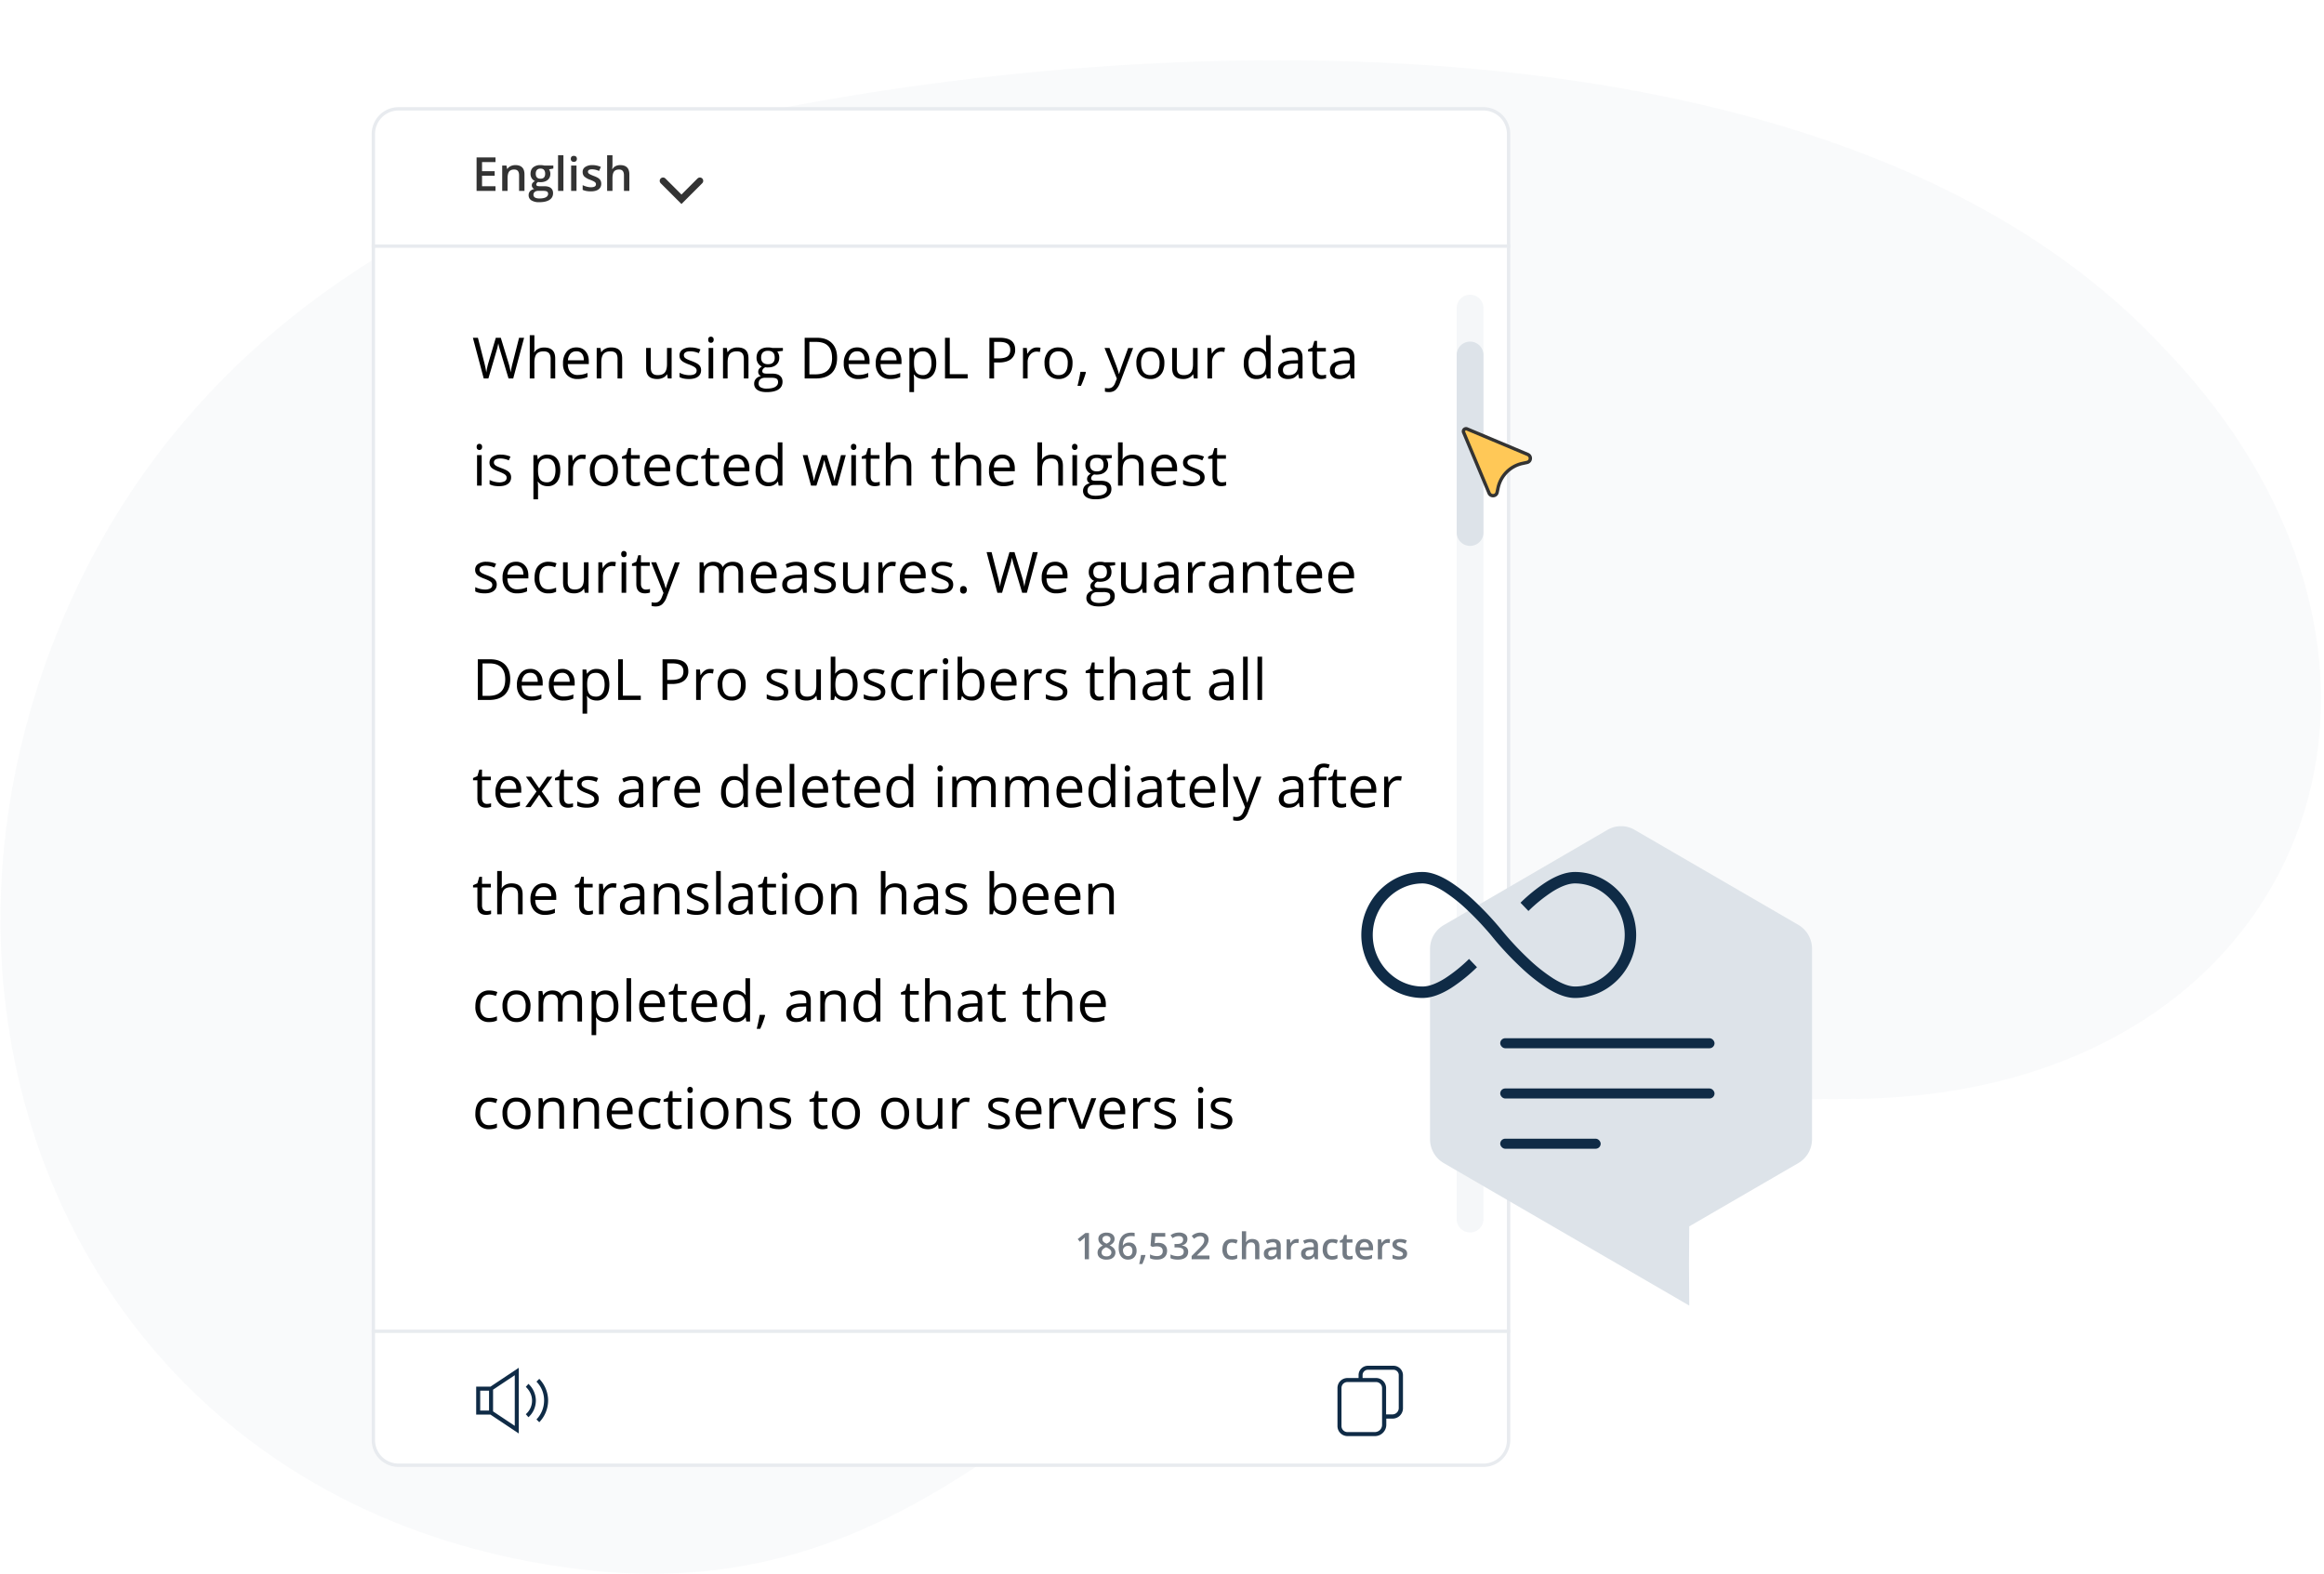 <svg xmlns="http://www.w3.org/2000/svg" width="694" height="470" fill="none" viewBox="0 0 694 470">
  <path fill="#C6CDD5" d="M646.8 104.6c91.45 95.56 40.93 223.4-94.98 223.52-57.96.04-108.01 6.88-160.36 37.74-74.76 44.1-120.33 114.63-218.24 102.71-145.71-17.59-208.68-161.08-153-287.12C58.57 94.68 138.92 51.4 227.8 33.4c122.69-24.83 324.72-31.1 419 71.2Z" opacity=".1"/>
  <g clip-path="url(#a)">
    <g filter="url(#b)">
      <path fill="#fff" stroke="#E8EBEF" d="M443 28.5H119a7.5 7.5 0 0 0-7.5 7.5v390a7.5 7.5 0 0 0 7.5 7.5h324a7.5 7.5 0 0 0 7.5-7.5V36a7.5 7.5 0 0 0-7.5-7.5Z"/>
      <path fill="#0F2B46" d="M416.14 403.8h-7.68a2.8 2.8 0 0 0-2.76 2.76v.9h-3.3c-1.68 0-3 1.32-3 3v11.34a3 3 0 0 0 3 3h8.16a3.4 3.4 0 0 0 3.42-3.36v-1.86h1.86a3.1 3.1 0 0 0 3.12-3.12v-9.9a2.84 2.84 0 0 0-2.82-2.76Zm-3.42 17.64c0 1.2-.96 2.16-2.22 2.16h-8.1a1.8 1.8 0 0 1-1.8-1.8v-11.34c0-1.02.78-1.8 1.8-1.8h8.52c.96 0 1.8.78 1.8 1.8v10.98Zm4.98-5.04a1.9 1.9 0 0 1-1.92 1.92h-1.86v-7.86a3 3 0 0 0-3-3h-4.02v-.9c0-.84.72-1.56 1.56-1.56h7.68c.84 0 1.56.72 1.56 1.56v9.84Z"/>
      <path fill="#0F2B46" fill-rule="evenodd" d="M142.2 410.04v8.34h4.26l8.46 5.64V404.4l-8.46 5.64h-4.26Zm1.2 1.2h2.64v5.94h-2.64v-5.94Zm10.32 10.5-6.48-4.32v-6.48l6.48-4.32v15.12Zm7.32-14.04-.84.84a7.94 7.94 0 0 1 2.28 5.64 8.2 8.2 0 0 1-2.28 5.64l.84.84a9.38 9.38 0 0 0 2.64-6.48c0-2.4-.96-4.74-2.64-6.48Zm-2.16 6.48c0-1.56-.72-3-1.86-4.08l.78-.9a6.87 6.87 0 0 1 2.22 4.98c0 1.86-.78 3.72-2.22 4.98l-.78-.9a5.34 5.34 0 0 0 1.86-4.08Z" clip-rule="evenodd"/>
      <path stroke="#E8EBEF" d="M111 393.5h340m-340-324h340"/>
      <path fill="#DDE3E9" d="M443 88a4 4 0 0 0-8 0v272a4 4 0 0 0 8 0V88Z" opacity=".3"/>
      <path fill="#DDE3E9" d="M443 102a4 4 0 0 0-8 0v53a4 4 0 0 0 8 0v-53Z"/>
      <path stroke="#333" stroke-linecap="round" stroke-width="2" d="m198 50 5.5 5.5L209 50"/>
      <path fill="#FFC857" stroke="#333" stroke-miterlimit="10" d="m456 134.08-1.44.31a9.5 9.5 0 0 0-7.18 7.19l-.31 1.45c-.26 1.2-1.9 1.32-2.4.19l-7.61-18.16a.78.78 0 0 1 1-1l18.13 7.62c1.2.5 1 2.15-.19 2.4Z"/>
    </g>
    <path fill="#727A83" d="M325.19 376h-1.26v-5.07c0-.6.01-1.08.04-1.44a66.33 66.33 0 0 1-1.5 1.27l-.64-.8 2.3-1.81h1.06V376Zm5.23-7.95c.75 0 1.33.17 1.77.51.43.34.65.8.65 1.37 0 .8-.49 1.45-1.45 1.92.61.31 1.05.64 1.3.98.27.34.4.72.4 1.13 0 .65-.24 1.17-.71 1.56-.48.4-1.13.59-1.94.59a3.2 3.2 0 0 1-1.98-.55c-.47-.37-.7-.88-.7-1.55a2 2 0 0 1 .36-1.18 3.1 3.1 0 0 1 1.21-.93 3.03 3.03 0 0 1-1.02-.91 2 2 0 0 1-.31-1.07c0-.57.22-1.03.67-1.36a2.81 2.81 0 0 1 1.75-.51Zm-1.46 5.91c0 .38.14.67.4.87.26.2.61.31 1.06.31.46 0 .82-.1 1.07-.32a1.11 1.11 0 0 0 .03-1.67 3.53 3.53 0 0 0-1.07-.66l-.15-.07c-.48.21-.81.44-1.02.69-.21.25-.31.53-.31.85Zm1.45-4.94c-.36 0-.65.09-.87.27a.87.87 0 0 0-.32.72c0 .18.04.35.12.5.08.14.19.28.34.4.15.12.4.26.76.43.43-.2.74-.4.91-.6.18-.21.27-.45.27-.73 0-.3-.11-.55-.33-.72a1.34 1.34 0 0 0-.88-.27Zm3.66 3.63c0-3.07 1.25-4.6 3.76-4.6.4 0 .73.03 1 .09v1.05a3.45 3.45 0 0 0-.95-.12c-.84 0-1.47.23-1.9.68-.42.45-.65 1.17-.68 2.17h.06c.17-.3.4-.52.71-.67.3-.17.66-.25 1.08-.25.7 0 1.26.22 1.66.66.4.44.6 1.03.6 1.78a2.7 2.7 0 0 1-.7 1.95c-.45.48-1.08.72-1.88.72-.56 0-1.05-.14-1.46-.4a2.63 2.63 0 0 1-.96-1.19 4.74 4.74 0 0 1-.34-1.87Zm2.74 2.42c.44 0 .77-.14 1-.42.24-.28.36-.68.36-1.2 0-.45-.12-.8-.34-1.06-.21-.26-.54-.4-.98-.4a1.61 1.61 0 0 0-1.3.66c-.13.2-.2.41-.2.62 0 .5.14.93.41 1.28.28.34.63.51 1.05.51Zm5.25-.22c-.17.66-.48 1.52-.94 2.57h-.93c.25-.97.43-1.87.55-2.7H342l.07.13Zm3.88-3.75c.8 0 1.42.2 1.88.63.47.41.7.98.7 1.7 0 .85-.27 1.5-.8 1.97-.52.47-1.26.7-2.23.7-.88 0-1.56-.13-2.07-.42v-1.14a4.52 4.52 0 0 0 2.05.52c.57 0 1-.13 1.3-.39.3-.25.45-.62.45-1.11 0-.94-.6-1.41-1.8-1.41a6.87 6.87 0 0 0-1.27.17l-.57-.34.3-3.83h4.09v1.12H345l-.18 1.94.46-.07c.18-.03.4-.04.66-.04Zm8.65-1.15c0 .5-.14.92-.43 1.25-.3.33-.7.55-1.23.66v.05c.63.08 1.1.27 1.42.59.31.31.47.73.47 1.24 0 .76-.26 1.34-.8 1.75-.53.41-1.3.62-2.28.62-.87 0-1.6-.14-2.2-.43v-1.12a5.1 5.1 0 0 0 2.13.52c.61 0 1.07-.12 1.37-.34.3-.23.45-.58.45-1.05a1 1 0 0 0-.5-.92c-.33-.2-.86-.3-1.57-.3h-.68v-1.03h.7c1.25 0 1.87-.43 1.87-1.3 0-.33-.1-.6-.32-.77-.22-.19-.55-.28-.97-.28a3.03 3.03 0 0 0-1.84.62l-.62-.88c.72-.53 1.56-.8 2.51-.8a3 3 0 0 1 1.86.52c.44.33.66.8.66 1.4Zm6.58 6.05h-5.32v-.96l2.02-2.03a17 17 0 0 0 1.19-1.3 3 3 0 0 0 .43-.73c.09-.22.13-.46.13-.72 0-.36-.1-.63-.32-.84-.21-.2-.5-.3-.88-.3-.3 0-.6.05-.88.16-.27.11-.6.31-.97.6l-.68-.83a3.72 3.72 0 0 1 2.59-1.01c.73 0 1.31.19 1.76.57.44.38.66.9.66 1.54 0 .35-.07.69-.2 1a4.2 4.2 0 0 1-.58 1c-.26.33-.7.79-1.31 1.36l-1.37 1.32v.06h3.73V376Zm6.63.1c-.9 0-1.58-.25-2.05-.78a3.32 3.32 0 0 1-.7-2.26c0-1 .25-1.76.73-2.3.5-.54 1.2-.8 2.13-.8.62 0 1.19.1 1.69.34l-.38 1.02a3.82 3.82 0 0 0-1.33-.31c-1.02 0-1.54.68-1.54 2.04 0 .67.13 1.17.38 1.5.26.34.64.5 1.13.5.56 0 1.1-.13 1.6-.41v1.1a2.5 2.5 0 0 1-.73.28c-.25.06-.56.09-.93.09Zm8.28-.1h-1.27v-3.65c0-.46-.09-.8-.28-1.03-.18-.22-.47-.34-.87-.34-.53 0-.92.16-1.17.48-.25.32-.37.85-.37 1.6V376h-1.27v-8.36h1.27v2.12c0 .34-.02.7-.07 1.1h.08c.18-.3.41-.51.72-.67.3-.16.66-.24 1.07-.24 1.44 0 2.16.73 2.16 2.18V376Zm5.47 0-.25-.83h-.04c-.29.37-.58.61-.87.74-.29.13-.66.2-1.11.2a1.9 1.9 0 0 1-1.37-.48c-.33-.31-.5-.76-.5-1.33 0-.62.23-1.08.69-1.39a3.93 3.93 0 0 1 2.08-.5l1.02-.04v-.32c0-.38-.08-.66-.26-.85-.18-.19-.45-.28-.83-.28-.3 0-.6.04-.87.13-.28.1-.55.2-.8.32l-.42-.9a4.8 4.8 0 0 1 2.14-.52c.76 0 1.33.17 1.72.5.38.33.58.84.58 1.55v4h-.9Zm-1.88-.86c.46 0 .83-.13 1.1-.38.28-.26.42-.62.42-1.08v-.52l-.76.04c-.6.02-1.03.12-1.3.3-.27.17-.4.44-.4.8 0 .27.08.48.23.63.16.14.4.21.71.21Zm7.56-5.19c.25 0 .46.02.63.06l-.12 1.17a2.38 2.38 0 0 0-.56-.06c-.5 0-.92.16-1.23.5a1.8 1.8 0 0 0-.47 1.28v3.1h-1.26v-5.94h.99l.16 1.05h.07c.2-.36.45-.64.76-.85.32-.2.67-.3 1.03-.3Zm5.45 6.05-.25-.83h-.04c-.29.37-.58.61-.87.74-.29.13-.66.2-1.12.2a1.9 1.9 0 0 1-1.36-.48c-.33-.31-.5-.76-.5-1.33 0-.62.23-1.08.69-1.39a3.93 3.93 0 0 1 2.08-.5l1.02-.04v-.32c0-.38-.09-.66-.26-.85-.18-.19-.45-.28-.83-.28-.3 0-.6.04-.87.13-.28.1-.55.2-.8.32l-.42-.9a4.8 4.8 0 0 1 2.14-.52c.76 0 1.33.17 1.72.5.38.33.57.84.57 1.55v4h-.9Zm-1.88-.86c.46 0 .83-.13 1.1-.38.28-.26.42-.62.42-1.08v-.52l-.76.04c-.6.02-1.03.12-1.3.3-.27.17-.4.44-.4.8 0 .27.08.48.23.63.16.14.4.21.71.21Zm6.94.97c-.9 0-1.58-.26-2.05-.79a3.32 3.32 0 0 1-.7-2.26c0-1 .25-1.76.73-2.3.5-.54 1.2-.8 2.12-.8.63 0 1.2.1 1.7.34l-.39 1.02a3.73 3.73 0 0 0-1.32-.31c-1.02 0-1.54.68-1.54 2.04 0 .67.13 1.17.38 1.5.26.34.64.5 1.13.5.56 0 1.1-.13 1.6-.41v1.1a2.7 2.7 0 0 1-.73.28c-.25.06-.56.09-.93.09Zm5.27-1.02a3 3 0 0 0 .92-.15v.95a3.52 3.52 0 0 1-1.23.21c-1.2 0-1.79-.62-1.79-1.88v-3.2h-.81v-.56l.87-.46.43-1.26h.78v1.32h1.7v.96h-1.7v3.18c0 .3.07.53.22.67.16.14.36.22.6.22Zm4.7 1.02c-.92 0-1.64-.27-2.16-.8a3.09 3.09 0 0 1-.78-2.24c0-.97.24-1.73.72-2.28a2.5 2.5 0 0 1 2-.84c.78 0 1.4.24 1.85.72.46.47.69 1.13.69 1.96v.68h-3.96c.01.58.17 1.02.47 1.34.29.3.7.46 1.23.46a4.7 4.7 0 0 0 1.96-.43v1.02a4.1 4.1 0 0 1-2.01.41Zm-.22-5.2c-.4 0-.73.13-.97.38s-.38.62-.43 1.11h2.7c-.01-.49-.13-.86-.36-1.11a1.2 1.2 0 0 0-.94-.38Zm6.98-.96c.26 0 .47.02.63.06l-.12 1.17a2.38 2.38 0 0 0-.56-.06c-.5 0-.92.16-1.23.5a1.8 1.8 0 0 0-.47 1.28v3.1h-1.26v-5.94h.99l.17 1.05h.06c.2-.36.45-.64.77-.85.32-.2.66-.3 1.02-.3Zm5.73 4.36c0 .58-.21 1.02-.63 1.34-.43.3-1.03.46-1.82.46a4.3 4.3 0 0 1-1.9-.36v-1.1c.7.33 1.34.5 1.94.5.78 0 1.17-.24 1.17-.71a.56.56 0 0 0-.13-.38c-.09-.1-.23-.2-.43-.31-.2-.1-.47-.23-.82-.37a3.83 3.83 0 0 1-1.39-.8c-.24-.26-.36-.6-.36-1.02 0-.51.2-.9.61-1.18.42-.29.98-.43 1.68-.43s1.36.14 1.98.43l-.4.95a4.4 4.4 0 0 0-1.62-.4c-.67 0-1 .19-1 .57 0 .19.08.34.26.47.17.13.55.3 1.14.53.48.2.84.37 1.06.52.22.16.39.35.5.55.1.2.16.45.16.74Z"/>
    <path fill="#000" d="M153.26 113h-1.4l-2.44-8.13a26.68 26.68 0 0 1-.62-2.35 19 19 0 0 1-.58 2.4l-2.37 8.08h-1.4l-3.23-12.14h1.5l1.92 7.5c.26 1.05.46 2 .58 2.86.15-1.02.37-2 .66-2.98l2.18-7.38h1.49l2.28 7.45c.27.86.5 1.83.67 2.9.11-.78.3-1.74.6-2.87l1.91-7.48h1.5L153.26 113Zm11.17 0v-5.89c0-.74-.17-1.29-.51-1.66-.34-.36-.87-.54-1.59-.54-.95 0-1.65.26-2.1.78-.43.52-.65 1.37-.65 2.55V113h-1.38v-12.92h1.38V104c0 .47-.03.86-.07 1.17h.08c.28-.43.66-.78 1.16-1.02.5-.26 1.07-.39 1.72-.39 1.1 0 1.94.27 2.5.8.55.53.83 1.36.83 2.52V113h-1.38Zm8.06.17a4.2 4.2 0 0 1-3.2-1.23 4.77 4.77 0 0 1-1.16-3.41 5.3 5.3 0 0 1 1.08-3.5c.73-.86 1.7-1.3 2.92-1.3 1.14 0 2.04.38 2.7 1.13.67.75 1 1.74 1 2.97v.87h-6.27c.03 1.07.3 1.88.8 2.43a2.8 2.8 0 0 0 2.17.83c.98 0 1.95-.2 2.91-.61v1.23a7.1 7.1 0 0 1-2.95.59Zm-.38-8.28c-.73 0-1.31.24-1.75.71a3.3 3.3 0 0 0-.76 1.98h4.75c0-.87-.2-1.53-.58-2a2.05 2.05 0 0 0-1.66-.69Zm12.3 8.11v-5.89c0-.74-.17-1.29-.5-1.66-.34-.36-.87-.54-1.59-.54-.95 0-1.65.25-2.1.77-.43.51-.66 1.36-.66 2.55V113h-1.37v-9.1h1.12l.22 1.25h.07c.28-.45.68-.8 1.19-1.04.5-.25 1.07-.37 1.7-.37 1.1 0 1.92.26 2.47.8.55.52.83 1.36.83 2.52V113h-1.38Zm9.93-9.1v5.9c0 .75.17 1.3.5 1.66.34.37.87.55 1.6.55.94 0 1.64-.26 2.08-.78.44-.52.66-1.37.66-2.55v-4.78h1.38v9.1h-1.14l-.2-1.22h-.07c-.28.45-.68.8-1.18 1.03a3.9 3.9 0 0 1-1.71.36c-1.1 0-1.94-.27-2.5-.8-.54-.52-.81-1.36-.81-2.52v-5.95h1.4Zm15.02 6.62c0 .84-.32 1.5-.95 1.96-.63.46-1.52.69-2.66.69-1.2 0-2.14-.2-2.82-.58v-1.28a6.85 6.85 0 0 0 2.86.72c.72 0 1.27-.11 1.66-.34.39-.23.58-.58.58-1.06 0-.35-.16-.65-.47-.9-.3-.26-.9-.55-1.79-.9a9.4 9.4 0 0 1-1.8-.82c-.36-.24-.63-.5-.8-.8-.18-.3-.26-.66-.26-1.07 0-.75.3-1.33.9-1.76a4.2 4.2 0 0 1 2.48-.64c.98 0 1.94.2 2.88.6l-.5 1.11a6.58 6.58 0 0 0-2.48-.56c-.65 0-1.14.1-1.47.3-.34.21-.5.5-.5.85 0 .25.06.45.18.63.13.17.33.33.6.49.28.15.81.38 1.6.67 1.08.4 1.8.79 2.18 1.19.39.4.58.9.58 1.5Zm3.62 2.48h-1.37v-9.1h1.37v9.1Zm-1.49-11.56c0-.32.08-.55.23-.7a.8.8 0 0 1 .58-.22c.22 0 .42.08.58.23.16.15.24.38.24.69 0 .3-.08.54-.24.7a.8.8 0 0 1-.58.22.8.8 0 0 1-.58-.23c-.15-.15-.23-.38-.23-.7ZM222.13 113v-5.89c0-.74-.17-1.29-.5-1.66-.34-.36-.87-.54-1.59-.54-.95 0-1.65.25-2.1.77-.43.51-.66 1.36-.66 2.55V113h-1.37v-9.1h1.12l.22 1.25h.07c.28-.45.68-.8 1.18-1.04a3.83 3.83 0 0 1 1.7-.37c1.1 0 1.93.26 2.48.8.55.52.83 1.36.83 2.52V113h-1.38Zm11.66-9.1v.87l-1.68.2c.15.2.3.45.41.77.13.3.19.66.19 1.05 0 .9-.3 1.6-.92 2.13-.6.54-1.44.8-2.5.8a4.2 4.2 0 0 1-.77-.06c-.58.3-.88.7-.88 1.17 0 .24.1.43.31.55.2.12.56.18 1.06.18h1.6c.99 0 1.75.2 2.27.62.53.41.8 1.02.8 1.8 0 1.02-.4 1.78-1.21 2.3-.81.54-1.99.8-3.54.8-1.19 0-2.1-.22-2.76-.66a2.15 2.15 0 0 1-.96-1.88c0-.55.18-1.03.53-1.43.36-.4.85-.68 1.5-.82-.24-.1-.43-.27-.6-.5a1.32 1.32 0 0 1-.22-.77c0-.33.08-.62.26-.87s.46-.49.84-.72c-.47-.2-.86-.52-1.16-.99-.29-.46-.44-1-.44-1.6 0-.99.3-1.75.9-2.29.6-.54 1.45-.81 2.54-.81.48 0 .9.05 1.29.16h3.14Zm-7.25 10.63c0 .49.2.86.62 1.12a3.5 3.5 0 0 0 1.79.38c1.15 0 2-.17 2.56-.52s.84-.81.84-1.4c0-.5-.15-.84-.46-1.03-.3-.2-.87-.29-1.71-.29h-1.66c-.62 0-1.1.15-1.46.45-.35.3-.52.73-.52 1.29Zm.75-7.71c0 .63.18 1.11.54 1.44.36.33.86.49 1.5.49 1.34 0 2.02-.65 2.02-1.96 0-1.37-.69-2.05-2.05-2.05-.64 0-1.14.18-1.49.52-.35.35-.52.87-.52 1.56Zm22.68 0c0 2-.54 3.53-1.63 4.6-1.09 1.05-2.65 1.58-4.7 1.58h-3.35v-12.14H244c1.9 0 3.36.53 4.4 1.57 1.05 1.05 1.57 2.51 1.57 4.39Zm-1.5.05c0-1.59-.39-2.78-1.19-3.58-.79-.8-1.97-1.2-3.53-1.2h-2.05v9.69h1.72c1.68 0 2.94-.41 3.79-1.24.84-.83 1.27-2.05 1.27-3.67Zm7.85 6.3a4.2 4.2 0 0 1-3.19-1.23 4.77 4.77 0 0 1-1.16-3.41 5.3 5.3 0 0 1 1.08-3.5c.73-.86 1.7-1.3 2.92-1.3 1.14 0 2.04.38 2.7 1.13.67.75 1 1.74 1 2.97v.87h-6.27c.03 1.07.3 1.88.8 2.43a2.8 2.8 0 0 0 2.17.83c.98 0 1.95-.2 2.9-.61v1.23a7.1 7.1 0 0 1-2.95.59Zm-.37-8.28c-.73 0-1.31.24-1.75.71a3.3 3.3 0 0 0-.77 1.98h4.76c0-.87-.2-1.53-.58-2a2.05 2.05 0 0 0-1.66-.69Zm9.92 8.28a4.2 4.2 0 0 1-3.19-1.23 4.77 4.77 0 0 1-1.16-3.41 5.3 5.3 0 0 1 1.08-3.5c.72-.86 1.7-1.3 2.91-1.3 1.14 0 2.04.38 2.7 1.13.67.75 1 1.74 1 2.97v.87h-6.26c.02 1.07.3 1.88.8 2.43a2.8 2.8 0 0 0 2.17.83c.98 0 1.95-.2 2.9-.61v1.23a7.1 7.1 0 0 1-2.95.59Zm-.38-8.28c-.73 0-1.3.24-1.75.71a3.3 3.3 0 0 0-.76 1.98h4.76c0-.87-.2-1.53-.59-2-.38-.46-.94-.69-1.65-.69Zm10.31 8.28a4 4 0 0 1-1.62-.33 3.1 3.1 0 0 1-1.23-1.01h-.1c.07.53.1 1.03.1 1.51v3.74h-1.38V103.9h1.12l.2 1.25h.06a3.2 3.2 0 0 1 2.86-1.41c1.2 0 2.13.4 2.78 1.23.66.83 1 1.98 1 3.47 0 1.5-.34 2.66-1.01 3.49a3.36 3.36 0 0 1-2.77 1.24Zm-.2-8.26c-.92 0-1.6.25-2.01.77-.42.51-.63 1.33-.64 2.46v.3c0 1.28.21 2.2.64 2.75.42.55 1.1.82 2.05.82.78 0 1.4-.32 1.84-.95a4.5 4.5 0 0 0 .67-2.63c0-1.14-.22-2-.67-2.61a2.18 2.18 0 0 0-1.88-.91Zm6.6 8.09v-12.14h1.42v10.86h5.35V113h-6.77Zm20.95-8.6a3.4 3.4 0 0 1-1.26 2.84c-.84.66-2.04.99-3.6.99h-1.43V113h-1.4v-12.14h3.14c3.03 0 4.55 1.18 4.55 3.54Zm-6.29 2.61h1.27c1.25 0 2.16-.2 2.72-.6.56-.4.84-1.05.84-1.94 0-.8-.27-1.4-.8-1.8-.52-.39-1.34-.59-2.45-.59h-1.58v4.94Zm12.78-3.27c.4 0 .76.03 1.09.1l-.2 1.27c-.37-.08-.7-.12-1-.12-.73 0-1.36.3-1.88.9-.52.6-.78 1.34-.78 2.23V113h-1.38v-9.1h1.13l.16 1.69h.07a4 4 0 0 1 1.22-1.37c.48-.32 1-.48 1.57-.48Zm10.64 4.7c0 1.49-.37 2.64-1.12 3.48a3.95 3.95 0 0 1-3.1 1.25 4.1 4.1 0 0 1-2.16-.58 3.78 3.78 0 0 1-1.46-1.64 5.73 5.73 0 0 1-.52-2.5 5 5 0 0 1 1.11-3.47 3.93 3.93 0 0 1 3.1-1.24c1.26 0 2.27.42 3.02 1.27a4.98 4.98 0 0 1 1.13 3.43Zm-6.93 0c0 1.17.23 2.05.7 2.66.46.6 1.14.91 2.05.91.9 0 1.58-.3 2.05-.9.47-.61.7-1.5.7-2.67a4.2 4.2 0 0 0-.7-2.63c-.47-.6-1.16-.9-2.07-.9-.9 0-1.58.3-2.04.89-.46.59-.7 1.47-.7 2.64Zm10.8 2.58.12.2a26.96 26.96 0 0 1-1.47 3.98h-1.03a45.77 45.77 0 0 0 .87-4.18h1.5Zm5.7-7.12h1.47l2 5.19c.43 1.19.7 2.04.8 2.56h.07c.07-.28.22-.76.45-1.44.23-.68.99-2.79 2.26-6.3h1.48l-3.91 10.35a5.12 5.12 0 0 1-1.37 2.18c-.51.43-1.14.64-1.9.64-.42 0-.83-.04-1.24-.14v-1.1c.3.06.64.1 1.02.1.95 0 1.62-.53 2.02-1.6l.51-1.29-3.67-9.15Zm17.86 4.54c0 1.49-.38 2.64-1.13 3.48a3.95 3.95 0 0 1-3.1 1.25 4.1 4.1 0 0 1-2.16-.58 3.78 3.78 0 0 1-1.46-1.64 5.73 5.73 0 0 1-.51-2.5 5 5 0 0 1 1.1-3.47 3.93 3.93 0 0 1 3.1-1.24c1.27 0 2.28.42 3.03 1.27a4.98 4.98 0 0 1 1.13 3.43Zm-6.94 0c0 1.17.24 2.05.7 2.66.47.6 1.15.91 2.05.91.9 0 1.59-.3 2.05-.9.47-.61.7-1.5.7-2.67a4.2 4.2 0 0 0-.7-2.63c-.46-.6-1.15-.9-2.06-.9-.9 0-1.59.3-2.05.89a4.31 4.31 0 0 0-.69 2.64Zm10.66-4.54v5.9c0 .75.16 1.3.5 1.66.34.37.87.55 1.59.55.95 0 1.64-.26 2.08-.78.44-.52.66-1.37.66-2.55v-4.78h1.38v9.1h-1.13l-.2-1.22h-.08c-.28.45-.67.8-1.18 1.03a3.9 3.9 0 0 1-1.7.36c-1.11 0-1.95-.27-2.5-.8-.55-.52-.82-1.36-.82-2.52v-5.95h1.4Zm13.3-.16c.4 0 .76.03 1.08.1l-.2 1.27c-.37-.08-.7-.12-.99-.12-.73 0-1.36.3-1.89.9-.52.6-.78 1.34-.78 2.23V113h-1.38v-9.1h1.14l.16 1.69h.06a4 4 0 0 1 1.22-1.37c.48-.32 1-.48 1.57-.48Zm13.39 8.04h-.07a3.27 3.27 0 0 1-2.86 1.39 3.4 3.4 0 0 1-2.78-1.22 5.4 5.4 0 0 1-.99-3.47c0-1.5.33-2.67 1-3.5a3.35 3.35 0 0 1 2.77-1.24c1.23 0 2.18.45 2.84 1.34h.1l-.05-.66-.03-.63v-3.7h1.37V113h-1.12l-.18-1.22Zm-2.76.23c.94 0 1.63-.25 2.05-.76.42-.52.63-1.34.63-2.48v-.3c0-1.28-.21-2.2-.64-2.75-.43-.55-1.11-.83-2.05-.83-.81 0-1.43.32-1.86.95a4.7 4.7 0 0 0-.64 2.65c0 1.17.21 2.04.64 2.63.42.6 1.05.9 1.87.9Zm12.59.99-.28-1.3h-.06c-.46.58-.91.96-1.36 1.17-.45.2-1.01.3-1.69.3-.9 0-1.6-.24-2.12-.7a2.56 2.56 0 0 1-.77-1.98c0-1.84 1.47-2.8 4.41-2.9l1.55-.04v-.57c0-.71-.16-1.24-.47-1.58-.3-.34-.8-.51-1.47-.51a5.9 5.9 0 0 0-2.57.7l-.43-1.06a6.54 6.54 0 0 1 3.08-.78c1.09 0 1.89.24 2.41.72.53.49.79 1.26.79 2.32V113h-1.02Zm-3.12-.97c.86 0 1.54-.24 2.02-.7.5-.48.74-1.14.74-1.98v-.82l-1.38.05a5 5 0 0 0-2.37.52c-.48.3-.72.77-.72 1.4 0 .5.15.88.44 1.14.31.26.73.39 1.27.39Zm9.93 0a4.89 4.89 0 0 0 1.24-.17v1.06a4.6 4.6 0 0 1-1.44.25c-1.76 0-2.64-.93-2.64-2.78v-5.42h-1.3v-.66l1.3-.57.58-1.95h.8v2.11h2.63v1.07h-2.64v5.36c0 .55.13.97.4 1.26.25.3.61.44 1.06.44Zm8.66.97-.27-1.3h-.07c-.45.58-.9.96-1.36 1.17-.45.2-1.01.3-1.69.3-.9 0-1.6-.24-2.12-.7a2.56 2.56 0 0 1-.76-1.98c0-1.84 1.47-2.8 4.4-2.9l1.55-.04v-.57c0-.71-.16-1.24-.47-1.58-.3-.34-.8-.51-1.47-.51-.76 0-1.61.23-2.57.7l-.42-1.06a6.53 6.53 0 0 1 3.08-.78c1.08 0 1.88.24 2.4.72.53.49.8 1.26.8 2.32V113h-1.03Zm-3.11-.97a2.8 2.8 0 0 0 2.01-.7c.5-.48.74-1.14.74-1.98v-.82l-1.37.05a5 5 0 0 0-2.38.52c-.48.3-.72.77-.72 1.4 0 .5.15.88.45 1.14.3.26.73.39 1.27.39ZM143.84 145h-1.38v-9.1h1.38v9.1Zm-1.5-11.56c0-.32.08-.55.24-.7a.8.8 0 0 1 .58-.22c.22 0 .41.08.57.23.16.15.24.38.24.69 0 .3-.08.54-.24.7a.81.81 0 0 1-.57.22.8.8 0 0 1-.58-.23c-.16-.15-.24-.38-.24-.7Zm10.29 9.08c0 .84-.32 1.5-.95 1.96-.63.46-1.51.69-2.65.69-1.21 0-2.15-.2-2.82-.58v-1.28a6.84 6.84 0 0 0 2.85.72 3.4 3.4 0 0 0 1.66-.34c.39-.23.58-.59.58-1.06 0-.35-.15-.65-.46-.9-.3-.25-.9-.55-1.8-.9a10.1 10.1 0 0 1-1.8-.82c-.36-.24-.63-.5-.8-.8-.18-.3-.26-.66-.26-1.08 0-.74.3-1.32.9-1.75a4.2 4.2 0 0 1 2.49-.64c.98 0 1.93.2 2.87.6l-.5 1.12a6.58 6.58 0 0 0-2.47-.57c-.66 0-1.15.1-1.48.3-.33.21-.5.5-.5.85 0 .25.06.46.18.63a2 2 0 0 0 .61.49c.28.15.8.38 1.6.67 1.07.4 1.8.79 2.18 1.19.38.4.57.9.57 1.5Zm10.9 2.65a4 4 0 0 1-1.63-.33 3.1 3.1 0 0 1-1.23-1.01h-.1c.07.53.1 1.03.1 1.51v3.74h-1.38V135.9h1.13l.19 1.25h.06a3.2 3.2 0 0 1 2.86-1.41c1.2 0 2.13.4 2.79 1.23.66.83.99 1.98.99 3.47 0 1.5-.34 2.66-1 3.49a3.36 3.36 0 0 1-2.78 1.24Zm-.2-8.26c-.93 0-1.6.25-2.02.77-.41.51-.63 1.33-.64 2.46v.3c0 1.28.22 2.2.64 2.75.43.55 1.11.82 2.05.82.79 0 1.4-.32 1.84-.95.45-.64.68-1.52.68-2.63 0-1.14-.23-2-.67-2.61a2.18 2.18 0 0 0-1.88-.91Zm10.54-1.17c.4 0 .77.03 1.09.1l-.2 1.27a4.7 4.7 0 0 0-.99-.12c-.74 0-1.37.3-1.9.9-.51.6-.77 1.34-.77 2.23V145h-1.38v-9.1h1.14l.16 1.69h.06a4 4 0 0 1 1.22-1.37c.48-.32 1-.48 1.57-.48Zm10.64 4.7a5 5 0 0 1-1.12 3.48 3.95 3.95 0 0 1-3.1 1.25 4.1 4.1 0 0 1-2.16-.58 3.79 3.79 0 0 1-1.46-1.64 5.73 5.73 0 0 1-.52-2.5 5 5 0 0 1 1.12-3.47 3.93 3.93 0 0 1 3.08-1.24 3.8 3.8 0 0 1 3.03 1.27 5 5 0 0 1 1.13 3.43Zm-6.93 0c0 1.16.23 2.05.7 2.66.46.6 1.15.91 2.05.91.9 0 1.58-.3 2.05-.9.47-.61.7-1.5.7-2.67a4.2 4.2 0 0 0-.7-2.63c-.47-.6-1.15-.9-2.07-.9-.9 0-1.58.3-2.04.88a4.3 4.3 0 0 0-.69 2.65Zm12.3 3.59a4.91 4.91 0 0 0 1.24-.17v1.06a4.6 4.6 0 0 1-1.44.25c-1.76 0-2.64-.93-2.64-2.79v-5.4h-1.3v-.67l1.3-.57.58-1.95h.8v2.11h2.63v1.07h-2.64v5.36c0 .54.13.97.4 1.26.25.3.61.44 1.06.44Zm6.91 1.14a4.2 4.2 0 0 1-3.19-1.23 4.77 4.77 0 0 1-1.16-3.41 5.3 5.3 0 0 1 1.08-3.5c.72-.86 1.7-1.3 2.91-1.3a3.4 3.4 0 0 1 2.7 1.14c.67.74 1 1.73 1 2.96v.87h-6.26c.03 1.07.3 1.88.8 2.43a2.8 2.8 0 0 0 2.17.83c.98 0 1.95-.2 2.9-.61v1.23a7.08 7.08 0 0 1-2.95.59Zm-.37-8.28c-.73 0-1.32.24-1.75.71a3.3 3.3 0 0 0-.77 1.98h4.76c0-.87-.2-1.53-.58-2-.4-.46-.95-.69-1.66-.69Zm9.7 8.28a3.9 3.9 0 0 1-3.06-1.22 5.03 5.03 0 0 1-1.07-3.44c0-1.52.36-2.7 1.1-3.53a3.97 3.97 0 0 1 3.13-1.24 6.23 6.23 0 0 1 2.34.47l-.42 1.17a6.26 6.26 0 0 0-1.95-.42c-1.85 0-2.78 1.17-2.78 3.53 0 1.12.23 1.98.68 2.58.45.6 1.12.9 2 .9.76 0 1.54-.17 2.34-.5v1.22c-.61.32-1.38.48-2.3.48Zm7.41-1.14a4.9 4.9 0 0 0 1.25-.17v1.06a4.6 4.6 0 0 1-1.44.25c-1.77 0-2.65-.93-2.65-2.79v-5.4h-1.3v-.67l1.3-.57.58-1.95h.8v2.11h2.64v1.07h-2.64v5.36c0 .54.13.97.4 1.26.25.3.6.44 1.06.44Zm6.92 1.14a4.2 4.2 0 0 1-3.2-1.23 4.77 4.77 0 0 1-1.15-3.41 5.3 5.3 0 0 1 1.08-3.5c.72-.86 1.7-1.3 2.91-1.3a3.4 3.4 0 0 1 2.7 1.14c.67.74 1 1.73 1 2.96v.87h-6.26c.02 1.07.3 1.88.8 2.43.51.56 1.24.83 2.17.83.98 0 1.94-.2 2.9-.61v1.23a7.1 7.1 0 0 1-2.95.59Zm-.38-8.28c-.73 0-1.31.24-1.75.71a3.3 3.3 0 0 0-.76 1.98h4.75c0-.87-.19-1.53-.58-2-.38-.46-.94-.69-1.66-.69Zm12.27 6.89h-.07a3.27 3.27 0 0 1-2.86 1.39 3.4 3.4 0 0 1-2.78-1.22 5.39 5.39 0 0 1-.99-3.47c0-1.5.34-2.67 1-3.5a3.35 3.35 0 0 1 2.77-1.24 3.3 3.3 0 0 1 2.84 1.34h.1l-.05-.66-.03-.63v-3.7h1.38V145h-1.13l-.18-1.22Zm-2.75.23c.94 0 1.62-.25 2.04-.76.42-.52.64-1.34.64-2.48v-.3c0-1.28-.22-2.2-.65-2.75-.43-.55-1.11-.83-2.05-.83-.8 0-1.43.32-1.86.95a4.7 4.7 0 0 0-.64 2.65c0 1.16.21 2.04.64 2.63.43.6 1.05.9 1.88.9Zm18.83.99-1.67-5.34c-.1-.32-.3-1.06-.59-2.22h-.06c-.22.97-.42 1.71-.59 2.24L243.8 145h-1.6l-2.48-9.1h1.45l1.33 5.22c.31 1.2.49 2 .53 2.42h.07a18.02 18.02 0 0 1 .65-2.42l1.67-5.22h1.49l1.63 5.22c.3.95.52 1.75.63 2.4h.06c.03-.2.08-.5.18-.92l1.73-6.7h1.43l-2.51 9.1h-1.64Zm7.18 0h-1.38v-9.1h1.38v9.1Zm-1.5-11.56c0-.32.08-.55.24-.7a.8.8 0 0 1 .58-.22c.22 0 .41.08.57.23.16.15.24.38.24.69 0 .3-.08.54-.24.7a.81.81 0 0 1-.57.22.8.8 0 0 1-.58-.23c-.16-.15-.23-.38-.23-.7Zm7.36 10.59a4.91 4.91 0 0 0 1.25-.17v1.06a4.6 4.6 0 0 1-1.44.25c-1.77 0-2.65-.93-2.65-2.79v-5.4h-1.3v-.67l1.3-.57.58-1.95h.8v2.11h2.64v1.07H260v5.36c0 .54.13.97.39 1.26.26.3.62.44 1.07.44Zm9.3.97v-5.88c0-.75-.17-1.3-.5-1.66-.35-.37-.88-.55-1.6-.55-.95 0-1.65.26-2.1.78-.43.52-.65 1.37-.65 2.55V145h-1.38v-12.92h1.38V136c0 .47-.02.86-.07 1.17h.09c.27-.43.65-.78 1.15-1.03.5-.25 1.08-.38 1.72-.38 1.11 0 1.94.27 2.5.8s.84 1.36.84 2.51V145h-1.38Zm11.57-.97a4.9 4.9 0 0 0 1.24-.17v1.06a4.6 4.6 0 0 1-1.44.25c-1.76 0-2.64-.93-2.64-2.79v-5.4h-1.3v-.67l1.3-.57.58-1.95h.8v2.11h2.64v1.07h-2.64v5.36c0 .54.13.97.39 1.26.26.3.62.44 1.07.44Zm9.3.97v-5.88c0-.75-.17-1.3-.51-1.66-.34-.37-.87-.55-1.59-.55-.95 0-1.65.26-2.1.78-.43.52-.65 1.37-.65 2.55V145h-1.38v-12.92h1.38V136c0 .47-.02.86-.07 1.17h.09c.27-.43.65-.78 1.15-1.03.5-.25 1.07-.38 1.72-.38 1.1 0 1.94.27 2.5.8.55.53.83 1.36.83 2.51V145h-1.37Zm8.06.17a4.2 4.2 0 0 1-3.2-1.23 4.77 4.77 0 0 1-1.15-3.41 5.3 5.3 0 0 1 1.08-3.5 3.6 3.6 0 0 1 2.9-1.3c1.15 0 2.05.38 2.72 1.14.66.74 1 1.73 1 2.96v.87h-6.28c.03 1.07.3 1.88.8 2.43.52.56 1.25.83 2.18.83.97 0 1.94-.2 2.9-.61v1.23a7.1 7.1 0 0 1-2.95.59Zm-.38-8.28c-.73 0-1.31.24-1.75.71a3.3 3.3 0 0 0-.76 1.98h4.75c0-.87-.19-1.53-.58-2a2.05 2.05 0 0 0-1.66-.69Zm16.72 8.11v-5.88c0-.75-.17-1.3-.5-1.66-.34-.37-.87-.55-1.6-.55-.95 0-1.65.26-2.1.78-.43.52-.65 1.37-.65 2.55V145h-1.38v-12.92h1.38V136c0 .47-.02.86-.06 1.17h.08c.27-.43.66-.78 1.15-1.03.5-.25 1.08-.38 1.72-.38 1.11 0 1.95.27 2.5.8.56.53.84 1.36.84 2.51V145h-1.38Zm5.6 0h-1.38v-9.1h1.38v9.1Zm-1.5-11.56c0-.32.08-.55.23-.7a.8.8 0 0 1 .58-.22c.23 0 .42.08.58.23.16.15.24.38.24.69 0 .3-.08.54-.24.7a.8.8 0 0 1-.58.22.8.8 0 0 1-.58-.23c-.15-.15-.23-.38-.23-.7ZM332 135.9v.87l-1.68.2a2.89 2.89 0 0 1 .6 1.82c0 .9-.3 1.6-.92 2.13-.6.54-1.44.8-2.5.8a4.2 4.2 0 0 1-.77-.06c-.59.3-.88.7-.88 1.16 0 .25.1.44.3.56.21.12.56.18 1.06.18h1.61c.99 0 1.74.2 2.27.62.53.41.8 1.02.8 1.8 0 1.02-.4 1.78-1.21 2.3-.81.54-2 .8-3.54.8-1.2 0-2.11-.22-2.76-.66a2.15 2.15 0 0 1-.96-1.88c0-.55.18-1.03.53-1.43.36-.4.85-.68 1.5-.82-.24-.1-.43-.27-.6-.5a1.31 1.31 0 0 1-.23-.77c0-.33.1-.62.27-.87.18-.25.45-.49.84-.72-.47-.2-.86-.52-1.16-.99-.29-.46-.44-1-.44-1.6 0-.99.3-1.75.9-2.29.6-.54 1.44-.81 2.54-.81.48 0 .9.05 1.29.16H332Zm-7.25 10.63c0 .49.2.86.62 1.12.41.25 1.01.38 1.78.38 1.16 0 2.02-.18 2.57-.52.56-.35.84-.81.84-1.4 0-.5-.15-.84-.46-1.04a3.7 3.7 0 0 0-1.72-.28h-1.65c-.62 0-1.11.15-1.46.45-.35.3-.52.73-.52 1.29Zm.75-7.71c0 .63.18 1.11.53 1.44.36.33.87.49 1.5.49 1.35 0 2.02-.65 2.02-1.96 0-1.37-.68-2.05-2.04-2.05-.65 0-1.14.17-1.5.52-.34.35-.51.87-.51 1.56Zm14.6 6.18v-5.88c0-.75-.17-1.3-.51-1.66-.34-.37-.87-.55-1.59-.55-.95 0-1.65.26-2.1.78-.43.52-.65 1.37-.65 2.55V145h-1.38v-12.92h1.38V136c0 .47-.02.86-.07 1.17h.08a2.9 2.9 0 0 1 1.16-1.03c.5-.25 1.07-.38 1.72-.38 1.1 0 1.94.27 2.5.8.55.53.83 1.36.83 2.51V145h-1.37Zm8.06.17a4.2 4.2 0 0 1-3.2-1.23 4.77 4.77 0 0 1-1.15-3.41 5.3 5.3 0 0 1 1.07-3.5c.73-.86 1.7-1.3 2.92-1.3a3.4 3.4 0 0 1 2.7 1.14c.67.74 1 1.73 1 2.96v.87h-6.27c.03 1.07.3 1.88.8 2.43.52.56 1.25.83 2.18.83.98 0 1.94-.2 2.9-.61v1.23a7.1 7.1 0 0 1-2.95.59Zm-.38-8.28c-.73 0-1.31.24-1.75.71a3.3 3.3 0 0 0-.76 1.98H350c0-.87-.19-1.53-.58-2-.38-.46-.94-.69-1.66-.69Zm11.95 5.63c0 .84-.32 1.5-.95 1.96-.63.46-1.51.69-2.65.69-1.21 0-2.15-.2-2.83-.58v-1.28a6.87 6.87 0 0 0 2.86.72 3.4 3.4 0 0 0 1.66-.34c.38-.23.58-.59.58-1.06 0-.35-.16-.65-.47-.9a7.3 7.3 0 0 0-1.79-.9 9.7 9.7 0 0 1-1.8-.82c-.36-.24-.63-.5-.8-.8-.18-.3-.26-.66-.26-1.08 0-.74.3-1.32.9-1.75a4.2 4.2 0 0 1 2.48-.64c.98 0 1.94.2 2.88.6l-.5 1.12a6.58 6.58 0 0 0-2.47-.57c-.66 0-1.15.1-1.48.3-.33.21-.5.5-.5.85 0 .25.06.46.18.63.13.17.33.33.6.49.28.15.82.38 1.6.67 1.08.4 1.8.79 2.19 1.19.38.4.57.9.57 1.5Zm5.18 1.5a4.9 4.9 0 0 0 1.25-.16v1.06a4.6 4.6 0 0 1-1.44.25c-1.76 0-2.64-.93-2.64-2.79v-5.4h-1.3v-.67l1.3-.57.58-1.95h.8v2.11h2.63v1.07h-2.64v5.36c0 .54.13.97.4 1.26.26.3.61.44 1.06.44Zm-216.57 30.5c0 .84-.32 1.5-.95 1.96-.63.46-1.51.69-2.65.69-1.2 0-2.15-.2-2.82-.58v-1.28a6.85 6.85 0 0 0 2.85.72 3.4 3.4 0 0 0 1.66-.34c.39-.23.58-.59.58-1.06 0-.35-.15-.65-.46-.9-.3-.25-.9-.55-1.8-.9a9.7 9.7 0 0 1-1.8-.82c-.36-.24-.63-.5-.8-.8-.17-.3-.26-.66-.26-1.08 0-.74.3-1.32.9-1.75a4.2 4.2 0 0 1 2.49-.64c.98 0 1.93.2 2.87.6l-.5 1.12a6.58 6.58 0 0 0-2.47-.57c-.66 0-1.15.1-1.48.3-.33.21-.5.5-.5.85 0 .25.06.46.18.63a2 2 0 0 0 .61.49c.28.15.8.38 1.6.67 1.07.4 1.8.79 2.18 1.19.38.4.57.9.57 1.5Zm6.1 2.65a4.2 4.2 0 0 1-3.2-1.23 4.77 4.77 0 0 1-1.16-3.41 5.3 5.3 0 0 1 1.08-3.5c.73-.86 1.7-1.3 2.91-1.3a3.4 3.4 0 0 1 2.71 1.14c.67.74 1 1.73 1 2.96v.87h-6.27c.03 1.07.3 1.88.8 2.43a2.8 2.8 0 0 0 2.17.83c.98 0 1.95-.2 2.9-.61v1.23a7.1 7.1 0 0 1-2.95.59Zm-.38-8.28c-.73 0-1.31.24-1.75.71a3.3 3.3 0 0 0-.77 1.98h4.76c0-.87-.2-1.53-.58-2a2.05 2.05 0 0 0-1.66-.69Zm9.71 8.28a3.9 3.9 0 0 1-3.06-1.22 5.03 5.03 0 0 1-1.08-3.44c0-1.52.36-2.7 1.1-3.53a3.97 3.97 0 0 1 3.13-1.24 6.23 6.23 0 0 1 2.34.47l-.42 1.17a6.24 6.24 0 0 0-1.95-.42c-1.85 0-2.77 1.17-2.77 3.53 0 1.12.22 1.98.67 2.58.45.6 1.12.9 2 .9.77 0 1.54-.17 2.34-.5v1.22a4.9 4.9 0 0 1-2.3.48Zm5.76-9.27v5.9c0 .75.17 1.3.5 1.66.34.37.87.55 1.6.55.94 0 1.64-.26 2.08-.78.44-.52.66-1.37.66-2.55v-4.78h1.38v9.1h-1.14l-.2-1.22h-.07c-.29.45-.68.8-1.18 1.03a3.9 3.9 0 0 1-1.71.36c-1.1 0-1.94-.27-2.5-.8-.54-.52-.81-1.36-.81-2.52v-5.95h1.4Zm13.3-.16c.4 0 .77.03 1.09.1l-.2 1.27a4.7 4.7 0 0 0-.99-.12c-.74 0-1.37.3-1.9.9-.51.6-.77 1.34-.77 2.23V177h-1.38v-9.1h1.14l.15 1.69h.07a4 4 0 0 1 1.22-1.37c.48-.32 1-.48 1.57-.48ZM187 177h-1.38v-9.1H187v9.1Zm-1.5-11.56c0-.32.08-.55.23-.7a.8.8 0 0 1 .59-.22c.22 0 .4.08.57.23.16.15.24.38.24.69 0 .3-.08.54-.24.7a.8.8 0 0 1-.57.22.8.8 0 0 1-.59-.23c-.15-.15-.23-.38-.23-.7Zm7.36 10.59a4.9 4.9 0 0 0 1.24-.17v1.06a4.6 4.6 0 0 1-1.45.25c-1.75 0-2.63-.93-2.63-2.79v-5.4h-1.3v-.67l1.3-.57.58-1.95h.8v2.11h2.64v1.07h-2.64v5.36c0 .54.13.97.39 1.26.26.3.61.44 1.07.44Zm1.62-8.13h1.48l2 5.19c.43 1.19.7 2.04.8 2.56h.07c.08-.28.22-.76.45-1.44.23-.69.99-2.79 2.26-6.3H203l-3.91 10.35a5.12 5.12 0 0 1-1.36 2.18c-.52.43-1.15.64-1.9.64a5.2 5.2 0 0 1-1.25-.14v-1.1c.3.06.65.1 1.02.1.95 0 1.62-.53 2.03-1.6l.5-1.29-3.67-9.15Zm26.03 9.1v-5.92c0-.72-.16-1.27-.47-1.63-.3-.36-.79-.54-1.44-.54-.86 0-1.5.24-1.9.74-.41.49-.62 1.25-.62 2.27V177h-1.38v-5.92c0-.72-.15-1.27-.46-1.63-.31-.36-.8-.54-1.45-.54-.87 0-1.5.26-1.9.78-.4.51-.6 1.36-.6 2.54V177h-1.38v-9.1h1.12l.22 1.25h.07c.26-.44.63-.8 1.1-1.04.47-.25 1-.37 1.6-.37 1.41 0 2.34.51 2.78 1.54h.07a2.9 2.9 0 0 1 1.17-1.13c.52-.28 1.1-.41 1.76-.41 1.03 0 1.8.26 2.31.8.52.52.78 1.36.78 2.53V177h-1.38Zm8.06.17a4.2 4.2 0 0 1-3.18-1.23 4.77 4.77 0 0 1-1.16-3.41 5.3 5.3 0 0 1 1.07-3.5c.73-.86 1.7-1.3 2.92-1.3a3.4 3.4 0 0 1 2.7 1.14c.67.74 1 1.73 1 2.96v.87h-6.27c.03 1.07.3 1.88.8 2.43.52.56 1.25.83 2.18.83.97 0 1.94-.2 2.9-.61v1.23a7.1 7.1 0 0 1-2.96.59Zm-.37-8.28c-.73 0-1.31.24-1.75.71a3.3 3.3 0 0 0-.76 1.98h4.75c0-.87-.2-1.53-.58-2a2.05 2.05 0 0 0-1.66-.69Zm11.67 8.11-.27-1.3h-.07c-.45.58-.9.96-1.36 1.17-.45.2-1 .3-1.68.3a3.1 3.1 0 0 1-2.13-.7 2.6 2.6 0 0 1-.76-1.98c0-1.84 1.47-2.8 4.4-2.9l1.55-.04v-.57c0-.71-.16-1.24-.47-1.57-.3-.35-.79-.52-1.47-.52-.75 0-1.61.23-2.57.7l-.42-1.06a6.54 6.54 0 0 1 3.08-.78c1.08 0 1.88.24 2.4.72.53.49.8 1.26.8 2.32V177h-1.03Zm-3.11-.97c.86 0 1.53-.24 2.02-.7.49-.48.73-1.14.73-1.98v-.82l-1.37.05a5 5 0 0 0-2.38.52c-.48.3-.72.77-.72 1.4 0 .5.15.88.45 1.14.3.26.73.39 1.27.39Zm12.85-1.51c0 .84-.32 1.5-.95 1.96-.63.46-1.51.69-2.65.69-1.21 0-2.15-.2-2.83-.58v-1.28a6.85 6.85 0 0 0 2.86.72 3.4 3.4 0 0 0 1.66-.34c.39-.23.58-.59.58-1.06 0-.35-.15-.65-.46-.9-.3-.25-.9-.55-1.8-.9a9.7 9.7 0 0 1-1.8-.82c-.36-.24-.63-.5-.8-.8-.17-.3-.26-.66-.26-1.08 0-.74.3-1.32.9-1.75a4.2 4.2 0 0 1 2.49-.64c.98 0 1.93.2 2.87.6l-.5 1.12a6.58 6.58 0 0 0-2.47-.57c-.66 0-1.15.1-1.48.3-.33.21-.5.5-.5.85 0 .25.06.46.18.63a2 2 0 0 0 .61.49c.28.15.8.38 1.6.67 1.07.4 1.8.79 2.18 1.19.38.4.57.9.57 1.5Zm3.54-6.62v5.9c0 .75.17 1.3.51 1.66.34.37.87.55 1.59.55.95 0 1.64-.26 2.08-.78.44-.52.66-1.37.66-2.55v-4.78h1.38v9.1h-1.14l-.2-1.22h-.07c-.28.45-.68.8-1.18 1.03a3.9 3.9 0 0 1-1.7.36c-1.12 0-1.95-.27-2.5-.8-.55-.52-.82-1.36-.82-2.52v-5.95h1.4Zm13.3-.16c.4 0 .77.03 1.09.1l-.2 1.27c-.37-.08-.7-.12-.99-.12-.73 0-1.36.3-1.9.9-.51.6-.77 1.34-.77 2.23V177h-1.38v-9.1h1.14l.16 1.69h.06a4 4 0 0 1 1.22-1.37c.48-.32 1-.48 1.57-.48Zm6.63 9.43a4.2 4.2 0 0 1-3.18-1.23 4.77 4.77 0 0 1-1.17-3.41 5.3 5.3 0 0 1 1.08-3.5c.73-.86 1.7-1.3 2.92-1.3a3.4 3.4 0 0 1 2.7 1.14c.67.74 1 1.73 1 2.96v.87h-6.27c.03 1.07.3 1.88.8 2.43a2.8 2.8 0 0 0 2.17.83c.98 0 1.95-.2 2.9-.61v1.23a7.1 7.1 0 0 1-2.95.59Zm-.37-8.28c-.73 0-1.31.24-1.75.71a3.3 3.3 0 0 0-.76 1.98h4.75c0-.87-.2-1.53-.58-2a2.05 2.05 0 0 0-1.66-.69Zm11.94 5.63c0 .84-.31 1.5-.94 1.96-.63.46-1.52.69-2.66.69-1.2 0-2.15-.2-2.82-.58v-1.28a6.85 6.85 0 0 0 2.86.72 3.4 3.4 0 0 0 1.66-.34c.38-.23.58-.59.58-1.06 0-.35-.16-.65-.47-.9-.3-.25-.9-.55-1.8-.9-.84-.31-1.44-.59-1.8-.82-.36-.24-.62-.5-.8-.8-.17-.3-.25-.66-.25-1.08 0-.74.3-1.32.9-1.75a4.2 4.2 0 0 1 2.48-.64c.98 0 1.94.2 2.87.6l-.49 1.12a6.58 6.58 0 0 0-2.48-.57c-.65 0-1.14.1-1.48.3-.33.21-.5.5-.5.85 0 .25.07.46.19.63.13.17.33.33.6.49.28.15.81.38 1.6.67 1.08.4 1.8.79 2.18 1.19.38.4.57.9.57 1.5Zm2.06 1.6c0-.37.08-.65.24-.84.18-.2.42-.29.74-.29s.56.1.74.3c.18.18.28.46.28.83 0 .36-.1.64-.28.83-.18.2-.43.3-.75.3a1 1 0 0 1-.7-.27c-.18-.17-.28-.46-.28-.86Zm19.94.88h-1.4l-2.44-8.13a26.68 26.68 0 0 1-.62-2.35 19 19 0 0 1-.58 2.4l-2.37 8.08h-1.4l-3.22-12.14h1.49l1.92 7.5c.26 1.05.46 2 .58 2.85.15-1 .37-2 .66-2.97l2.18-7.38h1.5l2.27 7.45c.27.86.5 1.83.68 2.9.1-.78.3-1.74.6-2.87l1.9-7.48h1.5L306.64 177Zm8.78.17a4.2 4.2 0 0 1-3.18-1.23 4.77 4.77 0 0 1-1.17-3.41 5.3 5.3 0 0 1 1.08-3.5c.73-.86 1.7-1.3 2.92-1.3a3.4 3.4 0 0 1 2.7 1.14c.67.74 1 1.73 1 2.96v.87h-6.27c.03 1.07.3 1.88.8 2.43a2.8 2.8 0 0 0 2.17.83c.98 0 1.95-.2 2.9-.61v1.23a7.1 7.1 0 0 1-2.95.59Zm-.37-8.28c-.73 0-1.31.24-1.75.71a3.3 3.3 0 0 0-.76 1.98h4.75c0-.87-.2-1.53-.58-2a2.05 2.05 0 0 0-1.66-.69Zm17.94-.99v.87l-1.69.2a2.89 2.89 0 0 1 .6 1.82c0 .9-.3 1.6-.91 2.13-.61.54-1.45.8-2.5.8a4.2 4.2 0 0 1-.77-.06c-.59.3-.88.7-.88 1.16 0 .25.1.44.3.56.21.12.56.18 1.06.18h1.61c.99 0 1.74.2 2.27.62.53.41.8 1.02.8 1.8 0 1.02-.41 1.78-1.22 2.3-.8.54-1.99.8-3.54.8-1.19 0-2.1-.22-2.75-.66a2.15 2.15 0 0 1-.96-1.88c0-.55.17-1.03.53-1.43.35-.4.85-.68 1.5-.82-.24-.1-.44-.27-.6-.5a1.31 1.31 0 0 1-.23-.77c0-.33.09-.62.26-.87.18-.25.46-.49.84-.72-.47-.2-.85-.52-1.15-.99-.3-.46-.44-1-.44-1.6 0-.99.3-1.75.9-2.29.6-.54 1.44-.81 2.54-.81.47 0 .9.05 1.28.16H333Zm-7.26 10.63c0 .49.21.86.63 1.12.41.25 1 .38 1.78.38 1.16 0 2.01-.18 2.57-.52.56-.35.83-.81.83-1.4 0-.5-.15-.84-.45-1.04a3.7 3.7 0 0 0-1.72-.28h-1.65c-.63 0-1.12.15-1.46.45-.35.3-.53.73-.53 1.29Zm.75-7.71c0 .63.18 1.11.54 1.44.36.33.86.49 1.5.49 1.35 0 2.02-.65 2.02-1.96 0-1.37-.68-2.05-2.04-2.05-.65 0-1.15.17-1.5.52-.35.35-.52.87-.52 1.56Zm9.67-2.92v5.9c0 .75.17 1.3.5 1.66.35.37.87.55 1.6.55.94 0 1.64-.26 2.08-.78.44-.52.66-1.37.66-2.55v-4.78h1.38v9.1h-1.14l-.2-1.22h-.07c-.28.45-.68.8-1.18 1.03a3.9 3.9 0 0 1-1.71.36c-1.1 0-1.94-.27-2.5-.8-.54-.52-.81-1.36-.81-2.52v-5.95h1.4Zm14.74 9.1-.27-1.3h-.07c-.45.58-.9.96-1.36 1.17-.45.2-1 .3-1.68.3a3.1 3.1 0 0 1-2.13-.7 2.6 2.6 0 0 1-.76-1.98c0-1.84 1.47-2.8 4.4-2.9l1.55-.04v-.57c0-.71-.15-1.24-.46-1.57-.3-.35-.8-.52-1.47-.52-.76 0-1.62.23-2.58.7l-.42-1.06a6.54 6.54 0 0 1 3.08-.78c1.08 0 1.89.24 2.4.72.53.49.8 1.26.8 2.32V177h-1.03Zm-3.1-.97c.85 0 1.52-.24 2-.7.5-.48.75-1.14.75-1.98v-.82l-1.38.05a5 5 0 0 0-2.38.52c-.48.3-.72.77-.72 1.4 0 .5.15.88.45 1.14.3.26.73.39 1.27.39Zm11.12-8.3c.4 0 .77.04 1.09.1l-.2 1.28a4.7 4.7 0 0 0-.99-.12c-.73 0-1.36.3-1.89.9-.52.6-.78 1.34-.78 2.23V177h-1.38v-9.1h1.14l.16 1.69h.06a4 4 0 0 1 1.22-1.37c.48-.32 1-.48 1.57-.48Zm8.39 9.27-.28-1.3h-.06c-.46.58-.91.96-1.37 1.17-.44.2-1 .3-1.68.3a3.1 3.1 0 0 1-2.13-.7 2.6 2.6 0 0 1-.76-1.98c0-1.84 1.47-2.8 4.4-2.9l1.55-.04v-.57c0-.71-.15-1.24-.46-1.57-.3-.35-.8-.52-1.47-.52-.76 0-1.62.23-2.58.7l-.42-1.06a6.53 6.53 0 0 1 3.08-.78c1.09 0 1.89.24 2.4.72.53.49.8 1.26.8 2.32V177h-1.02Zm-3.12-.97c.86 0 1.53-.24 2.02-.7.5-.48.74-1.14.74-1.98v-.82l-1.38.05a5 5 0 0 0-2.37.52c-.48.3-.73.77-.73 1.4 0 .5.15.88.45 1.14.3.26.73.39 1.27.39Zm13.21.97v-5.88c0-.75-.17-1.3-.5-1.66-.34-.37-.87-.55-1.6-.55-.94 0-1.64.25-2.08.77-.45.51-.67 1.36-.67 2.55V177h-1.38v-9.1h1.13l.22 1.25h.06c.29-.45.68-.8 1.2-1.04.5-.25 1.07-.37 1.7-.37 1.09 0 1.91.26 2.47.8.55.52.83 1.36.83 2.53V177h-1.38Zm7.16-.97a4.89 4.89 0 0 0 1.24-.17v1.06a4.6 4.6 0 0 1-1.44.25c-1.76 0-2.64-.93-2.64-2.79v-5.4h-1.3v-.67l1.3-.57.58-1.95h.8v2.11h2.63v1.07h-2.64v5.36c0 .54.13.97.4 1.26.25.3.61.44 1.06.44Zm6.9 1.14a4.2 4.2 0 0 1-3.18-1.23 4.77 4.77 0 0 1-1.16-3.41 5.3 5.3 0 0 1 1.08-3.5c.72-.86 1.7-1.3 2.91-1.3a3.4 3.4 0 0 1 2.7 1.14c.67.74 1 1.73 1 2.96v.87h-6.26c.02 1.07.3 1.88.8 2.43a2.8 2.8 0 0 0 2.17.83c.98 0 1.95-.2 2.9-.61v1.23a7.1 7.1 0 0 1-2.95.59Zm-.36-8.28a2.3 2.3 0 0 0-1.76.71 3.3 3.3 0 0 0-.76 1.98h4.76c0-.87-.2-1.53-.58-2-.4-.46-.94-.69-1.66-.69Zm9.92 8.28a4.2 4.2 0 0 1-3.2-1.23 4.77 4.77 0 0 1-1.15-3.41 5.3 5.3 0 0 1 1.07-3.5c.73-.86 1.7-1.3 2.92-1.3a3.4 3.4 0 0 1 2.7 1.14c.67.74 1 1.73 1 2.96v.87h-6.27c.03 1.07.3 1.88.8 2.43a2.8 2.8 0 0 0 2.18.83c.98 0 1.94-.2 2.9-.61v1.23a7.1 7.1 0 0 1-2.95.59Zm-.38-8.28c-.73 0-1.31.24-1.75.71a3.3 3.3 0 0 0-.76 1.98h4.75c0-.87-.2-1.53-.58-2a2.05 2.05 0 0 0-1.66-.69Zm-248.28 33.93c0 2-.54 3.53-1.63 4.6-1.08 1.05-2.65 1.58-4.69 1.58h-3.36v-12.14h3.72c1.88 0 3.35.53 4.4 1.57 1.04 1.05 1.56 2.51 1.56 4.39Zm-1.49.05c0-1.59-.4-2.78-1.2-3.58-.78-.8-1.96-1.2-3.53-1.2h-2.05v9.69h1.72c1.68 0 2.94-.41 3.8-1.24.84-.83 1.26-2.05 1.26-3.67Zm7.85 6.3a4.2 4.2 0 0 1-3.2-1.23 4.77 4.77 0 0 1-1.15-3.41 5.3 5.3 0 0 1 1.07-3.5c.73-.86 1.7-1.3 2.92-1.3a3.4 3.4 0 0 1 2.7 1.14c.67.74 1 1.73 1 2.96v.87h-6.27c.03 1.07.3 1.88.8 2.43.52.56 1.25.83 2.17.83.99 0 1.95-.2 2.91-.61v1.23a7.08 7.08 0 0 1-2.95.59Zm-.38-8.28c-.73 0-1.31.24-1.75.71a3.3 3.3 0 0 0-.76 1.98h4.75c0-.87-.19-1.53-.58-2a2.05 2.05 0 0 0-1.66-.69Zm9.92 8.28a4.2 4.2 0 0 1-3.19-1.23 4.77 4.77 0 0 1-1.16-3.41 5.3 5.3 0 0 1 1.08-3.5c.73-.86 1.7-1.3 2.92-1.3a3.4 3.4 0 0 1 2.7 1.14c.66.74 1 1.73 1 2.96v.87h-6.27c.03 1.07.3 1.88.8 2.43a2.8 2.8 0 0 0 2.17.83c.98 0 1.95-.2 2.9-.61v1.23a7.1 7.1 0 0 1-2.95.59Zm-.37-8.28c-.73 0-1.32.24-1.75.71a3.3 3.3 0 0 0-.77 1.98h4.76c0-.87-.2-1.53-.58-2a2.05 2.05 0 0 0-1.66-.69Zm10.3 8.28a4 4 0 0 1-1.62-.33 3.1 3.1 0 0 1-1.23-1.01h-.1c.07.53.1 1.03.1 1.51v3.74h-1.38V199.9h1.13l.19 1.25h.06a3.2 3.2 0 0 1 2.86-1.41c1.2 0 2.13.4 2.79 1.23.66.83.98 1.98.98 3.47 0 1.5-.33 2.66-1 3.49a3.36 3.36 0 0 1-2.77 1.24Zm-.2-8.26c-.92 0-1.6.25-2 .77-.42.51-.64 1.33-.65 2.46v.3c0 1.28.21 2.2.64 2.75.43.55 1.11.82 2.05.82.79 0 1.4-.32 1.84-.95.45-.64.68-1.52.68-2.63 0-1.14-.23-2-.68-2.61a2.18 2.18 0 0 0-1.87-.91Zm6.6 8.09v-12.14H186v10.86h5.35V209h-6.76Zm20.95-8.6a3.4 3.4 0 0 1-1.26 2.84c-.84.66-2.03.99-3.6.99h-1.42V209h-1.41v-12.14h3.14c3.03 0 4.55 1.18 4.55 3.54Zm-6.28 2.61h1.27c1.25 0 2.15-.2 2.71-.6.56-.4.84-1.05.84-1.94 0-.8-.26-1.4-.79-1.8-.53-.39-1.34-.59-2.46-.59h-1.57v4.93Zm12.77-3.27c.4 0 .77.03 1.09.1l-.2 1.27c-.37-.08-.7-.12-.99-.12-.73 0-1.36.3-1.9.9-.51.6-.77 1.34-.77 2.23V209h-1.38v-9.1h1.14l.16 1.69h.06a4 4 0 0 1 1.22-1.37c.48-.32 1-.48 1.57-.48Zm10.64 4.7a5 5 0 0 1-1.12 3.48 3.95 3.95 0 0 1-3.1 1.25 4.1 4.1 0 0 1-2.16-.58 3.78 3.78 0 0 1-1.46-1.64 5.73 5.73 0 0 1-.52-2.5 5 5 0 0 1 1.12-3.47 3.92 3.92 0 0 1 3.08-1.24 3.8 3.8 0 0 1 3.03 1.27 4.93 4.93 0 0 1 1.13 3.43Zm-6.93 0c0 1.16.23 2.05.7 2.66.46.6 1.15.91 2.05.91.9 0 1.59-.3 2.05-.9.47-.61.7-1.5.7-2.67a4.2 4.2 0 0 0-.7-2.63c-.47-.6-1.15-.9-2.07-.9-.9 0-1.58.3-2.04.88a4.3 4.3 0 0 0-.69 2.65Zm19.64 2.08c0 .84-.31 1.5-.94 1.96-.64.46-1.52.69-2.66.69-1.2 0-2.15-.2-2.82-.58v-1.28a6.85 6.85 0 0 0 2.85.72 3.4 3.4 0 0 0 1.66-.34c.39-.23.58-.59.58-1.06 0-.35-.15-.65-.46-.9-.3-.25-.9-.55-1.8-.9-.84-.31-1.44-.59-1.8-.82-.36-.24-.62-.5-.8-.8-.17-.3-.26-.66-.26-1.08 0-.74.3-1.32.9-1.75a4.2 4.2 0 0 1 2.49-.64c.98 0 1.94.2 2.87.6l-.49 1.12a6.58 6.58 0 0 0-2.48-.57c-.65 0-1.15.1-1.48.3-.33.21-.5.5-.5.85a1 1 0 0 0 .19.63c.12.17.33.33.6.49.28.15.81.38 1.6.67 1.07.4 1.8.79 2.18 1.19.38.4.57.9.57 1.5Zm3.55-6.62v5.9c0 .75.17 1.3.5 1.66.34.37.87.55 1.59.55.95 0 1.64-.26 2.08-.78.44-.52.66-1.37.66-2.55v-4.78h1.38v9.1H244l-.2-1.22h-.08c-.28.45-.67.8-1.18 1.03-.5.24-1.06.36-1.7.36-1.11 0-1.94-.27-2.5-.8-.55-.52-.82-1.36-.82-2.52v-5.95h1.4Zm13.38-.15c1.2 0 2.12.41 2.78 1.23.66.81 1 1.97 1 3.46 0 1.5-.34 2.66-1.01 3.49a3.36 3.36 0 0 1-2.77 1.24 4 4 0 0 1-1.63-.33 3.1 3.1 0 0 1-1.23-1.01h-.1l-.29 1.17h-.99v-12.92h1.38v3.14c0 .7-.02 1.34-.06 1.9h.06a3.28 3.28 0 0 1 2.86-1.37Zm-.2 1.16c-.94 0-1.62.27-2.04.81-.41.54-.62 1.44-.62 2.72 0 1.28.21 2.2.64 2.75.43.55 1.11.82 2.05.82.85 0 1.48-.3 1.9-.92.4-.62.62-1.5.62-2.66 0-1.19-.21-2.07-.63-2.65-.41-.58-1.05-.87-1.92-.87Zm12.26 5.6c0 .86-.32 1.5-.95 1.97-.63.46-1.52.69-2.66.69-1.2 0-2.14-.2-2.82-.58v-1.28a6.85 6.85 0 0 0 2.86.72 3.4 3.4 0 0 0 1.66-.34c.39-.23.58-.59.58-1.06 0-.35-.15-.65-.46-.9-.3-.25-.9-.55-1.8-.9a9.7 9.7 0 0 1-1.8-.82c-.36-.24-.63-.5-.8-.8-.18-.3-.26-.66-.26-1.08 0-.74.3-1.32.9-1.75a4.2 4.2 0 0 1 2.49-.64c.97 0 1.93.2 2.87.6l-.5 1.12a6.58 6.58 0 0 0-2.48-.57c-.65 0-1.14.1-1.47.3-.33.21-.5.5-.5.85 0 .25.06.46.18.63.13.17.33.33.6.49.29.15.82.38 1.6.67 1.08.4 1.8.79 2.19 1.19.38.4.57.9.57 1.5Zm5.88 2.66a3.9 3.9 0 0 1-3.06-1.22 5.03 5.03 0 0 1-1.08-3.44c0-1.52.37-2.7 1.1-3.53a3.97 3.97 0 0 1 3.13-1.24 6.22 6.22 0 0 1 2.35.47l-.43 1.17a6.2 6.2 0 0 0-1.95-.42c-1.85 0-2.77 1.17-2.77 3.53 0 1.12.22 1.98.67 2.58.45.6 1.13.9 2.01.9.76 0 1.54-.17 2.33-.5v1.22c-.6.32-1.37.48-2.3.48Zm8.62-9.43c.4 0 .77.03 1.09.1l-.2 1.27c-.37-.08-.7-.12-.99-.12-.74 0-1.37.3-1.9.9-.51.6-.77 1.34-.77 2.23V209h-1.38v-9.1h1.14l.15 1.69h.07a4 4 0 0 1 1.22-1.37c.48-.32 1-.48 1.57-.48Zm4.17 9.26h-1.38v-9.1h1.38v9.1Zm-1.5-11.56c0-.32.08-.55.24-.7a.8.8 0 0 1 .58-.22c.22 0 .4.08.57.23.16.15.24.38.24.69 0 .3-.08.54-.24.7a.8.8 0 0 1-.57.22.8.8 0 0 1-.59-.23c-.15-.15-.23-.38-.23-.7Zm8.65 2.31c1.2 0 2.12.41 2.78 1.23.67.81 1 1.97 1 3.46 0 1.5-.34 2.66-1 3.49a3.36 3.36 0 0 1-2.78 1.24 4 4 0 0 1-1.63-.33 3.1 3.1 0 0 1-1.22-1.01h-.1l-.3 1.17h-.98v-12.92h1.38v3.14c0 .7-.03 1.34-.07 1.9h.07a3.26 3.26 0 0 1 2.85-1.37Zm-.2 1.16c-.94 0-1.62.27-2.03.81-.42.54-.62 1.44-.62 2.72 0 1.28.2 2.2.63 2.75.43.55 1.12.82 2.06.82.84 0 1.47-.3 1.89-.92.41-.62.62-1.5.62-2.66 0-1.19-.2-2.07-.62-2.65-.42-.58-1.06-.87-1.93-.87Zm10.24 8.26a4.2 4.2 0 0 1-3.19-1.23 4.77 4.77 0 0 1-1.16-3.41 5.3 5.3 0 0 1 1.08-3.5c.72-.86 1.7-1.3 2.91-1.3a3.4 3.4 0 0 1 2.7 1.14c.67.74 1 1.73 1 2.96v.87h-6.26c.02 1.07.3 1.88.8 2.43a2.8 2.8 0 0 0 2.17.83c.98 0 1.94-.2 2.9-.61v1.23a7.1 7.1 0 0 1-2.95.59Zm-.38-8.28c-.73 0-1.31.24-1.75.71a3.3 3.3 0 0 0-.76 1.98h4.75c0-.87-.19-1.53-.58-2-.38-.46-.94-.69-1.66-.69Zm10.23-1.15c.4 0 .77.03 1.09.1l-.2 1.27a4.7 4.7 0 0 0-.99-.12c-.74 0-1.37.3-1.9.9-.51.6-.77 1.34-.77 2.23V209h-1.38v-9.1h1.14l.15 1.69h.07a4 4 0 0 1 1.22-1.37c.48-.32 1-.48 1.57-.48Zm8.66 6.78c0 .84-.32 1.5-.95 1.96-.63.46-1.51.69-2.65.69-1.21 0-2.15-.2-2.83-.58v-1.28a6.85 6.85 0 0 0 2.86.72 3.4 3.4 0 0 0 1.66-.34c.39-.23.58-.59.58-1.06 0-.35-.15-.65-.46-.9-.3-.25-.9-.55-1.8-.9a9.7 9.7 0 0 1-1.8-.82c-.36-.24-.63-.5-.8-.8-.18-.3-.26-.66-.26-1.08 0-.74.3-1.32.9-1.75a4.2 4.2 0 0 1 2.49-.64c.97 0 1.93.2 2.87.6l-.5 1.12a6.58 6.58 0 0 0-2.48-.57c-.65 0-1.14.1-1.47.3-.33.21-.5.5-.5.85 0 .25.06.46.18.63.13.17.33.33.6.49.28.15.82.38 1.6.67 1.08.4 1.8.79 2.18 1.19.39.4.58.9.58 1.5Zm9.6 1.5a4.9 4.9 0 0 0 1.25-.16v1.06a4.6 4.6 0 0 1-1.44.25c-1.77 0-2.65-.93-2.65-2.79v-5.4h-1.3v-.67l1.3-.57.58-1.95h.8v2.11h2.64v1.07h-2.64v5.36c0 .54.13.97.4 1.26.25.3.6.44 1.06.44Zm9.3.98v-5.88c0-.75-.17-1.3-.5-1.66-.34-.37-.87-.55-1.6-.55-.95 0-1.65.26-2.1.78-.43.52-.65 1.37-.65 2.55V209h-1.38v-12.92h1.38V200c0 .47-.02.86-.06 1.17h.08c.27-.43.65-.78 1.15-1.03.5-.25 1.08-.38 1.72-.38 1.11 0 1.94.27 2.5.8s.84 1.36.84 2.51V209h-1.38Zm9.81 0-.27-1.3h-.07c-.45.58-.9.96-1.36 1.17-.45.2-1.01.3-1.69.3-.9 0-1.6-.24-2.12-.7a2.56 2.56 0 0 1-.76-1.98c0-1.84 1.46-2.8 4.4-2.9l1.55-.04v-.57c0-.71-.16-1.24-.47-1.57-.3-.35-.8-.52-1.47-.52-.76 0-1.61.23-2.57.7l-.42-1.06a6.54 6.54 0 0 1 3.08-.78c1.08 0 1.88.24 2.4.72.53.49.8 1.26.8 2.32V209h-1.03Zm-3.11-.97c.86 0 1.53-.24 2.02-.7.49-.48.73-1.14.73-1.98v-.82l-1.37.05a5 5 0 0 0-2.38.52c-.48.3-.72.77-.72 1.4 0 .5.15.88.45 1.14.3.26.73.39 1.27.39Zm9.92 0a4.9 4.9 0 0 0 1.24-.17v1.06a4.6 4.6 0 0 1-1.44.25c-1.76 0-2.64-.93-2.64-2.79v-5.4h-1.3v-.67l1.3-.57.58-1.95h.8v2.11h2.64v1.07h-2.64v5.36c0 .54.13.97.39 1.26.26.3.61.44 1.07.44Zm13.08.97-.27-1.3H367c-.45.58-.9.96-1.36 1.17-.45.2-1.01.3-1.69.3-.9 0-1.6-.24-2.12-.7a2.56 2.56 0 0 1-.77-1.98c0-1.84 1.47-2.8 4.41-2.9l1.55-.04v-.57c0-.71-.16-1.24-.47-1.57-.3-.35-.8-.52-1.47-.52a5.9 5.9 0 0 0-2.57.7l-.43-1.06a6.54 6.54 0 0 1 3.08-.78c1.09 0 1.9.24 2.41.72.53.49.79 1.26.79 2.32V209h-1.02Zm-3.11-.97a2.8 2.8 0 0 0 2.01-.7c.5-.48.74-1.14.74-1.98v-.82l-1.38.05a5 5 0 0 0-2.37.52c-.48.3-.72.77-.72 1.4 0 .5.15.88.45 1.14.3.26.72.39 1.27.39Zm8.35.97h-1.37v-12.92h1.38V209Zm4.3 0h-1.37v-12.92h1.38V209ZM145.4 240.03a4.9 4.9 0 0 0 1.25-.17v1.06a4.58 4.58 0 0 1-1.45.25c-1.76 0-2.64-.93-2.64-2.79v-5.4h-1.3v-.67l1.3-.57.58-1.95h.8v2.11h2.64v1.07h-2.64v5.36c0 .54.13.97.39 1.26.26.3.62.44 1.07.44Zm6.91 1.14a4.2 4.2 0 0 1-3.18-1.23 4.77 4.77 0 0 1-1.17-3.41 5.3 5.3 0 0 1 1.08-3.5c.73-.86 1.7-1.3 2.92-1.3a3.4 3.4 0 0 1 2.7 1.14c.67.74 1 1.73 1 2.96v.87h-6.27c.03 1.07.3 1.88.8 2.43a2.8 2.8 0 0 0 2.17.83c.98 0 1.95-.2 2.9-.61v1.23a7.1 7.1 0 0 1-2.95.59Zm-.37-8.28c-.73 0-1.31.24-1.75.71a3.3 3.3 0 0 0-.76 1.98h4.75c0-.87-.2-1.53-.58-2a2.05 2.05 0 0 0-1.66-.69Zm8.27 3.45-3.17-4.44h1.57l2.4 3.49 2.4-3.49h1.55l-3.17 4.44 3.33 4.66h-1.56l-2.55-3.69-2.57 3.69h-1.56l3.33-4.66Zm9.66 3.69a4.9 4.9 0 0 0 1.25-.17v1.06a4.6 4.6 0 0 1-1.44.25c-1.77 0-2.65-.93-2.65-2.79v-5.4h-1.3v-.67l1.3-.57.58-1.95h.8v2.11h2.64v1.07h-2.64v5.36c0 .54.13.97.39 1.26.26.3.62.44 1.07.44Zm8.94-1.51c0 .84-.31 1.5-.95 1.96-.63.46-1.51.69-2.65.69-1.2 0-2.15-.2-2.83-.58v-1.28a6.85 6.85 0 0 0 2.86.72 3.4 3.4 0 0 0 1.66-.34c.39-.23.58-.59.58-1.06 0-.35-.15-.65-.46-.9-.3-.25-.9-.55-1.8-.9a9.7 9.7 0 0 1-1.8-.82c-.36-.24-.63-.5-.8-.8-.17-.3-.26-.66-.26-1.08 0-.74.3-1.32.9-1.75a4.2 4.2 0 0 1 2.49-.64c.98 0 1.93.2 2.87.6l-.5 1.12a6.58 6.58 0 0 0-2.47-.57c-.66 0-1.15.1-1.48.3-.33.21-.5.5-.5.85 0 .25.06.46.18.63a2 2 0 0 0 .61.49c.28.15.8.38 1.6.67 1.07.4 1.8.79 2.18 1.19.38.4.57.9.57 1.5Zm12.26 2.48-.27-1.3h-.07c-.45.58-.9.96-1.36 1.17-.45.2-1.01.3-1.69.3-.9 0-1.6-.24-2.12-.7a2.56 2.56 0 0 1-.77-1.98c0-1.84 1.47-2.8 4.41-2.9l1.55-.04v-.57c0-.71-.16-1.24-.47-1.57-.3-.35-.8-.52-1.47-.52-.76 0-1.61.23-2.57.7l-.42-1.06a6.54 6.54 0 0 1 3.08-.78c1.08 0 1.88.24 2.4.72.53.49.8 1.26.8 2.32V241h-1.03Zm-3.11-.97a2.8 2.8 0 0 0 2.01-.7c.5-.48.74-1.14.74-1.98v-.82l-1.38.05a5 5 0 0 0-2.37.52c-.48.3-.72.77-.72 1.4 0 .5.15.88.45 1.14.3.26.72.39 1.27.39Zm11.13-8.3c.4 0 .76.04 1.09.1l-.2 1.28c-.37-.08-.7-.12-1-.12-.73 0-1.36.3-1.88.9-.52.6-.78 1.34-.78 2.23V241h-1.38v-9.1h1.14l.15 1.69h.07a4 4 0 0 1 1.22-1.37c.48-.32 1-.48 1.57-.48Zm6.63 9.44a4.2 4.2 0 0 1-3.19-1.23 4.77 4.77 0 0 1-1.16-3.41 5.3 5.3 0 0 1 1.08-3.5c.73-.86 1.7-1.3 2.91-1.3 1.14 0 2.05.38 2.71 1.14.66.74 1 1.73 1 2.96v.87h-6.27c.03 1.07.3 1.88.8 2.43a2.8 2.8 0 0 0 2.17.83c.98 0 1.95-.2 2.9-.61v1.23a7.1 7.1 0 0 1-2.95.59Zm-.37-8.28c-.73 0-1.32.24-1.75.71a3.3 3.3 0 0 0-.77 1.98h4.76c0-.87-.2-1.53-.58-2a2.05 2.05 0 0 0-1.66-.69Zm16.68 6.89h-.07a3.27 3.27 0 0 1-2.86 1.39 3.4 3.4 0 0 1-2.78-1.22 5.4 5.4 0 0 1-.99-3.47c0-1.5.34-2.67 1-3.5a3.35 3.35 0 0 1 2.77-1.24 3.3 3.3 0 0 1 2.84 1.34h.1l-.05-.66-.03-.63v-3.7h1.38V241h-1.13l-.18-1.22Zm-2.75.23c.94 0 1.62-.25 2.04-.76.42-.52.64-1.34.64-2.48v-.3c0-1.28-.22-2.2-.65-2.75-.43-.55-1.1-.83-2.05-.83-.8 0-1.43.32-1.86.95a4.7 4.7 0 0 0-.64 2.65c0 1.16.21 2.04.64 2.63.43.6 1.05.9 1.88.9Zm10.83 1.16a4.2 4.2 0 0 1-3.19-1.23 4.77 4.77 0 0 1-1.16-3.41 5.3 5.3 0 0 1 1.08-3.5c.72-.86 1.7-1.3 2.91-1.3a3.4 3.4 0 0 1 2.7 1.14c.67.74 1 1.73 1 2.96v.87h-6.26c.03 1.07.3 1.88.8 2.43a2.8 2.8 0 0 0 2.17.83c.98 0 1.95-.2 2.9-.61v1.23a7.1 7.1 0 0 1-2.95.59Zm-.38-8.28c-.72 0-1.3.24-1.75.71a3.3 3.3 0 0 0-.76 1.98h4.76c0-.87-.2-1.53-.58-2-.4-.46-.94-.69-1.66-.69Zm7.46 8.11h-1.38v-12.92h1.38V241Zm6.77.17a4.2 4.2 0 0 1-3.2-1.23 4.77 4.77 0 0 1-1.16-3.41 5.3 5.3 0 0 1 1.08-3.5c.73-.86 1.7-1.3 2.92-1.3a3.4 3.4 0 0 1 2.7 1.14c.67.74 1 1.73 1 2.96v.87h-6.27c.03 1.07.3 1.88.8 2.43a2.8 2.8 0 0 0 2.17.83c.98 0 1.95-.2 2.91-.61v1.23a7.08 7.08 0 0 1-2.95.59Zm-.38-8.28c-.73 0-1.31.24-1.75.71a3.3 3.3 0 0 0-.76 1.98h4.75c0-.87-.2-1.53-.58-2a2.05 2.05 0 0 0-1.66-.69Zm9.02 7.14a4.9 4.9 0 0 0 1.24-.17v1.06a4.6 4.6 0 0 1-1.45.25c-1.75 0-2.63-.93-2.63-2.79v-5.4h-1.3v-.67l1.3-.57.58-1.95h.8v2.11h2.63v1.07h-2.64v5.36c0 .54.13.97.4 1.26.25.3.61.44 1.07.44Zm6.91 1.14a4.2 4.2 0 0 1-3.19-1.23 4.77 4.77 0 0 1-1.16-3.41 5.3 5.3 0 0 1 1.08-3.5c.72-.86 1.7-1.3 2.91-1.3 1.14 0 2.05.38 2.7 1.14.67.74 1 1.73 1 2.96v.87h-6.26c.03 1.07.3 1.88.8 2.43a2.8 2.8 0 0 0 2.17.83c.98 0 1.95-.2 2.9-.61v1.23a7.1 7.1 0 0 1-2.95.59Zm-.37-8.28c-.73 0-1.32.24-1.75.71a3.3 3.3 0 0 0-.77 1.98h4.76c0-.87-.2-1.53-.58-2a2.05 2.05 0 0 0-1.66-.69Zm12.26 6.89h-.07a3.25 3.25 0 0 1-2.85 1.39 3.4 3.4 0 0 1-2.79-1.22 5.4 5.4 0 0 1-.98-3.47c0-1.5.33-2.67 1-3.5a3.35 3.35 0 0 1 2.77-1.24c1.23 0 2.17.44 2.83 1.34h.11l-.06-.66-.03-.63v-3.7h1.38V241h-1.12l-.19-1.22Zm-2.75.23c.94 0 1.62-.25 2.04-.76.43-.52.64-1.34.64-2.48v-.3c0-1.28-.21-2.2-.65-2.75-.42-.55-1.1-.83-2.05-.83-.8 0-1.43.32-1.86.95a4.7 4.7 0 0 0-.64 2.65c0 1.16.22 2.04.64 2.63.43.6 1.06.9 1.88.9Zm12.78.99h-1.38v-9.1h1.38v9.1Zm-1.5-11.56c0-.32.09-.55.24-.7a.8.8 0 0 1 .58-.22c.22 0 .41.08.57.23.17.15.25.38.25.69 0 .3-.08.54-.25.7a.81.81 0 0 1-.57.22.8.8 0 0 1-.58-.23c-.15-.15-.23-.38-.23-.7ZM295.96 241v-5.92c0-.72-.15-1.27-.46-1.63-.31-.36-.8-.54-1.45-.54-.86 0-1.49.24-1.9.74-.4.49-.61 1.25-.61 2.27V241h-1.38v-5.92c0-.72-.16-1.27-.47-1.63-.3-.36-.8-.54-1.45-.54-.86 0-1.5.26-1.9.78-.4.51-.6 1.36-.6 2.54V241h-1.38v-9.1h1.13l.22 1.25h.07c.26-.44.62-.8 1.1-1.04.47-.25 1-.37 1.58-.37 1.43 0 2.36.51 2.8 1.54h.06a2.9 2.9 0 0 1 1.18-1.13 3.6 3.6 0 0 1 1.76-.41c1.03 0 1.8.26 2.3.8.52.52.78 1.36.78 2.53V241h-1.38Zm15.82 0v-5.92c0-.72-.15-1.27-.46-1.63-.31-.36-.8-.54-1.45-.54-.86 0-1.49.24-1.9.74-.4.49-.61 1.25-.61 2.27V241h-1.38v-5.92c0-.72-.16-1.27-.47-1.63-.3-.36-.79-.54-1.45-.54-.86 0-1.5.26-1.9.78-.4.51-.6 1.36-.6 2.54V241h-1.37v-9.1h1.12l.22 1.25h.07c.26-.44.62-.8 1.1-1.04.47-.25 1-.37 1.59-.37 1.42 0 2.35.51 2.79 1.54h.06a2.9 2.9 0 0 1 1.18-1.13 3.6 3.6 0 0 1 1.76-.41c1.03 0 1.8.26 2.3.8.52.52.78 1.36.78 2.53V241h-1.38Zm8.07.17a4.2 4.2 0 0 1-3.19-1.23 4.77 4.77 0 0 1-1.16-3.41 5.3 5.3 0 0 1 1.08-3.5c.73-.86 1.7-1.3 2.91-1.3a3.4 3.4 0 0 1 2.7 1.14c.67.74 1 1.73 1 2.96v.87h-6.26c.03 1.07.3 1.88.8 2.43a2.8 2.8 0 0 0 2.17.83c.98 0 1.95-.2 2.9-.61v1.23a7.1 7.1 0 0 1-2.95.59Zm-.37-8.28a2.3 2.3 0 0 0-1.76.71 3.3 3.3 0 0 0-.76 1.98h4.76c0-.87-.2-1.53-.58-2a2.05 2.05 0 0 0-1.66-.69Zm12.26 6.89h-.07a3.26 3.26 0 0 1-2.86 1.39 3.4 3.4 0 0 1-2.78-1.22 5.4 5.4 0 0 1-.98-3.47c0-1.5.33-2.67 1-3.5a3.35 3.35 0 0 1 2.76-1.24 3.3 3.3 0 0 1 2.84 1.34h.11l-.06-.66-.03-.63v-3.7h1.38V241h-1.12l-.19-1.22Zm-2.75.23c.94 0 1.62-.25 2.04-.76.43-.52.64-1.34.64-2.48v-.3c0-1.28-.22-2.2-.65-2.75-.42-.55-1.1-.83-2.05-.83-.8 0-1.42.32-1.86.95a4.68 4.68 0 0 0-.64 2.65c0 1.16.22 2.04.64 2.63.43.6 1.05.9 1.88.9Zm8.37.99h-1.38v-9.1h1.38v9.1Zm-1.5-11.56c0-.32.08-.55.23-.7a.8.8 0 0 1 .59-.22c.22 0 .4.08.57.23.16.15.24.38.24.69 0 .3-.08.54-.24.7a.81.81 0 0 1-.57.22.8.8 0 0 1-.59-.23c-.15-.15-.23-.38-.23-.7Zm10 11.56-.27-1.3h-.07c-.45.58-.9.96-1.36 1.17-.45.2-1 .3-1.68.3a3.1 3.1 0 0 1-2.13-.7 2.6 2.6 0 0 1-.76-1.98c0-1.84 1.47-2.8 4.4-2.9l1.55-.04v-.57c0-.71-.16-1.24-.47-1.57-.3-.35-.79-.52-1.46-.52-.76 0-1.62.23-2.58.7l-.42-1.06a6.54 6.54 0 0 1 3.08-.78c1.08 0 1.89.24 2.4.72.53.49.8 1.26.8 2.32V241h-1.03Zm-3.11-.97c.86 0 1.53-.24 2.02-.7.49-.48.74-1.14.74-1.98v-.82l-1.38.05a5 5 0 0 0-2.38.52c-.48.3-.72.77-.72 1.4 0 .5.15.88.45 1.14.3.26.73.39 1.27.39Zm9.92 0a4.89 4.89 0 0 0 1.25-.17v1.06a4.6 4.6 0 0 1-1.44.25c-1.77 0-2.65-.93-2.65-2.79v-5.4h-1.3v-.67l1.3-.57.58-1.95h.8v2.11h2.64v1.07h-2.64v5.36c0 .54.13.97.39 1.26.26.3.62.44 1.07.44Zm6.91 1.14a4.2 4.2 0 0 1-3.18-1.23 4.77 4.77 0 0 1-1.16-3.41 5.3 5.3 0 0 1 1.07-3.5c.73-.86 1.7-1.3 2.92-1.3a3.4 3.4 0 0 1 2.7 1.14c.67.74 1 1.73 1 2.96v.87h-6.27c.03 1.07.3 1.88.8 2.43a2.8 2.8 0 0 0 2.17.83c.98 0 1.95-.2 2.91-.61v1.23a7.1 7.1 0 0 1-2.96.59Zm-.37-8.28c-.73 0-1.31.24-1.75.71a3.3 3.3 0 0 0-.76 1.98h4.75c0-.87-.2-1.53-.58-2a2.05 2.05 0 0 0-1.66-.69Zm7.46 8.11h-1.38v-12.92h1.38V241Zm1.47-9.1h1.48l2 5.19c.43 1.19.7 2.04.8 2.56h.07c.07-.28.22-.76.45-1.44.23-.69.99-2.79 2.26-6.3h1.48l-3.91 10.35a5.12 5.12 0 0 1-1.37 2.18c-.51.43-1.14.64-1.9.64-.42 0-.83-.04-1.24-.14v-1.1c.3.06.64.1 1.02.1.95 0 1.62-.53 2.03-1.6l.5-1.29-3.67-9.15Zm20.02 9.1-.27-1.3h-.07c-.45.58-.9.96-1.36 1.17-.45.2-1 .3-1.68.3a3.1 3.1 0 0 1-2.13-.7 2.6 2.6 0 0 1-.76-1.98c0-1.84 1.47-2.8 4.4-2.9l1.55-.04v-.57c0-.71-.15-1.24-.46-1.57-.3-.35-.8-.52-1.47-.52-.76 0-1.62.23-2.58.7l-.42-1.06a6.54 6.54 0 0 1 3.08-.78c1.08 0 1.89.24 2.4.72.53.49.8 1.26.8 2.32V241h-1.03Zm-3.1-.97c.85 0 1.52-.24 2-.7.5-.48.75-1.14.75-1.98v-.82l-1.38.05a5 5 0 0 0-2.38.52c-.48.3-.72.77-.72 1.4 0 .5.15.88.45 1.14.3.26.73.39 1.27.39Zm11.07-7.06h-2.31V241h-1.38v-8.03h-1.63v-.62l1.63-.5v-.5c0-2.24.98-3.36 2.93-3.36.48 0 1.05.1 1.7.3l-.36 1.1a4.58 4.58 0 0 0-1.37-.26c-.52 0-.9.17-1.15.52-.25.35-.37.9-.37 1.66v.6h2.31v1.06Zm4.6 7.06a4.9 4.9 0 0 0 1.25-.17v1.06a4.58 4.58 0 0 1-1.44.25c-1.77 0-2.65-.93-2.65-2.79v-5.4h-1.3v-.67l1.3-.57.58-1.95h.8v2.11h2.64v1.07h-2.64v5.36c0 .54.13.97.4 1.26.25.3.6.44 1.06.44Zm6.92 1.14a4.2 4.2 0 0 1-3.2-1.23 4.77 4.77 0 0 1-1.15-3.41 5.3 5.3 0 0 1 1.07-3.5c.73-.86 1.7-1.3 2.92-1.3a3.4 3.4 0 0 1 2.7 1.14c.67.74 1 1.73 1 2.96v.87h-6.27c.03 1.07.3 1.88.8 2.43.52.56 1.25.83 2.18.83.98 0 1.94-.2 2.9-.61v1.23a7.1 7.1 0 0 1-2.95.59Zm-.38-8.28c-.73 0-1.31.24-1.75.71a3.3 3.3 0 0 0-.76 1.98h4.75c0-.87-.19-1.53-.58-2-.38-.46-.94-.69-1.66-.69Zm10.23-1.15c.4 0 .76.03 1.09.1l-.2 1.27a4.7 4.7 0 0 0-1-.12c-.73 0-1.36.3-1.88.9-.52.6-.78 1.34-.78 2.23V241h-1.38v-9.1h1.14l.15 1.69h.07a4 4 0 0 1 1.22-1.37c.48-.32 1-.48 1.57-.48Zm-272.1 40.29a4.9 4.9 0 0 0 1.25-.17v1.06a4.58 4.58 0 0 1-1.45.25c-1.76 0-2.64-.93-2.64-2.78v-5.42h-1.3v-.66l1.3-.57.58-1.95h.8v2.11h2.64v1.07h-2.64v5.36c0 .55.13.97.39 1.26.26.3.62.44 1.07.44Zm9.3.97v-5.88c0-.75-.17-1.3-.51-1.67-.34-.36-.87-.54-1.59-.54-.95 0-1.65.26-2.1.78-.43.52-.65 1.37-.65 2.55V273h-1.38v-12.92h1.38V264c0 .47-.02.86-.07 1.17h.09c.27-.43.65-.78 1.15-1.03.5-.25 1.07-.38 1.72-.38 1.11 0 1.94.27 2.5.8.55.53.83 1.36.83 2.51V273h-1.37Zm8.06.17a4.2 4.2 0 0 1-3.2-1.23 4.77 4.77 0 0 1-1.15-3.41 5.3 5.3 0 0 1 1.08-3.5c.72-.86 1.7-1.3 2.9-1.3 1.15 0 2.05.38 2.72 1.13.66.75 1 1.74 1 2.97v.87h-6.28c.03 1.07.3 1.88.81 2.43a2.8 2.8 0 0 0 2.17.83c.98 0 1.94-.2 2.9-.61v1.23a7.1 7.1 0 0 1-2.95.59Zm-.38-8.28c-.73 0-1.31.24-1.75.71a3.3 3.3 0 0 0-.76 1.98h4.75c0-.87-.19-1.53-.58-2-.38-.46-.94-.69-1.66-.69Zm13.43 7.14a4.9 4.9 0 0 0 1.25-.17v1.06a4.6 4.6 0 0 1-1.44.25c-1.77 0-2.65-.93-2.65-2.78v-5.42h-1.3v-.66l1.3-.57.59-1.95h.8v2.11h2.63v1.07h-2.64v5.36c0 .55.13.97.4 1.26.25.3.61.44 1.06.44Zm7.22-8.3c.4 0 .77.04 1.1.1l-.2 1.28a4.7 4.7 0 0 0-1-.12c-.73 0-1.36.3-1.89.9-.52.6-.78 1.34-.78 2.23V273h-1.38v-9.1h1.14l.16 1.69h.07a4 4 0 0 1 1.22-1.37c.47-.32 1-.48 1.56-.48Zm8.39 9.27-.27-1.3h-.07c-.46.57-.9.96-1.36 1.17-.45.2-1.01.3-1.69.3-.9 0-1.6-.24-2.12-.7a2.57 2.57 0 0 1-.77-1.99c0-1.83 1.47-2.8 4.41-2.88l1.54-.05v-.57c0-.71-.15-1.24-.46-1.58-.3-.34-.8-.51-1.47-.51a5.9 5.9 0 0 0-2.57.7l-.43-1.06a6.54 6.54 0 0 1 3.08-.78c1.09 0 1.9.24 2.41.73.53.48.79 1.25.79 2.31V273h-1.02Zm-3.11-.97a2.8 2.8 0 0 0 2.01-.7c.5-.48.74-1.14.74-1.98v-.82l-1.38.05a5 5 0 0 0-2.37.52c-.48.3-.72.76-.72 1.4 0 .5.15.88.45 1.14.3.26.72.39 1.27.39Zm13.2.97v-5.88c0-.75-.17-1.3-.5-1.67-.34-.36-.87-.54-1.59-.54-.95 0-1.65.25-2.1.77-.43.51-.66 1.36-.66 2.55V273h-1.37v-9.1h1.12l.22 1.25h.07c.28-.45.68-.8 1.19-1.04.5-.25 1.07-.37 1.7-.37 1.1 0 1.92.26 2.47.8.55.52.83 1.36.83 2.52V273h-1.38Zm10.09-2.48c0 .85-.32 1.5-.95 1.96-.63.46-1.51.69-2.65.69-1.21 0-2.15-.2-2.83-.58v-1.27a6.87 6.87 0 0 0 2.86.7c.72 0 1.27-.1 1.66-.33.39-.23.58-.58.58-1.06 0-.35-.16-.65-.47-.9a7.3 7.3 0 0 0-1.79-.9 9.7 9.7 0 0 1-1.8-.82c-.36-.24-.63-.5-.8-.8-.18-.3-.26-.66-.26-1.07 0-.75.3-1.33.9-1.76a4.2 4.2 0 0 1 2.48-.64c.98 0 1.94.2 2.88.6l-.5 1.12a6.58 6.58 0 0 0-2.47-.57c-.66 0-1.15.1-1.48.3-.33.21-.5.5-.5.85 0 .25.06.45.18.63.13.17.33.33.6.49.28.15.82.38 1.6.67 1.08.4 1.8.79 2.19 1.19.38.4.57.9.57 1.5Zm3.63 2.48h-1.38v-12.92h1.38V273Zm8.51 0-.27-1.3h-.07c-.45.57-.9.96-1.36 1.17-.45.2-1 .3-1.69.3-.9 0-1.6-.24-2.12-.7a2.6 2.6 0 0 1-.76-1.99c0-1.83 1.47-2.8 4.4-2.88l1.55-.05v-.57c0-.71-.16-1.24-.47-1.58-.3-.34-.79-.51-1.47-.51-.75 0-1.61.23-2.57.7l-.42-1.06a6.54 6.54 0 0 1 3.08-.78c1.08 0 1.88.24 2.4.73.53.48.8 1.25.8 2.31V273h-1.03Zm-3.11-.97c.86 0 1.53-.24 2.02-.7.49-.48.73-1.14.73-1.98v-.82l-1.37.05a5 5 0 0 0-2.38.52c-.48.3-.72.76-.72 1.4 0 .5.15.88.45 1.14.3.26.73.39 1.27.39Zm9.92 0a4.89 4.89 0 0 0 1.24-.17v1.06a4.6 4.6 0 0 1-1.44.25c-1.76 0-2.64-.93-2.64-2.78v-5.42h-1.3v-.66l1.3-.57.58-1.95h.8v2.11h2.64v1.07h-2.64v5.36c0 .55.13.97.39 1.26.26.3.62.44 1.07.44Zm4.45.97h-1.38v-9.1H235v9.1Zm-1.5-11.56c0-.32.08-.55.24-.7a.8.8 0 0 1 .58-.22c.22 0 .41.08.57.23.16.15.24.38.24.69 0 .3-.08.54-.24.7a.8.8 0 0 1-.57.22.8.8 0 0 1-.58-.23c-.16-.15-.24-.38-.24-.7Zm12.27 7c0 1.49-.37 2.64-1.12 3.48a3.95 3.95 0 0 1-3.1 1.25 4.1 4.1 0 0 1-2.16-.58 3.78 3.78 0 0 1-1.46-1.64 5.73 5.73 0 0 1-.52-2.5 5 5 0 0 1 1.12-3.47 3.93 3.93 0 0 1 3.08-1.24 3.8 3.8 0 0 1 3.03 1.27 4.93 4.93 0 0 1 1.13 3.43Zm-6.93 0c0 1.17.23 2.05.7 2.66.46.6 1.15.91 2.05.91.9 0 1.58-.3 2.05-.9.47-.61.7-1.5.7-2.67a4.2 4.2 0 0 0-.7-2.63c-.47-.6-1.15-.9-2.07-.9-.9 0-1.58.3-2.04.88a4.3 4.3 0 0 0-.69 2.65Zm15.58 4.56v-5.88c0-.75-.17-1.3-.5-1.67-.34-.36-.87-.54-1.59-.54-.95 0-1.65.25-2.1.77-.43.51-.66 1.36-.66 2.55V273h-1.37v-9.1h1.12l.22 1.25h.07c.28-.45.67-.8 1.18-1.04a3.83 3.83 0 0 1 1.7-.37c1.1 0 1.93.26 2.48.8.55.52.83 1.36.83 2.52V273h-1.38Zm14.86 0v-5.88c0-.75-.17-1.3-.5-1.67-.34-.36-.87-.54-1.6-.54-.95 0-1.65.26-2.1.78-.43.52-.65 1.37-.65 2.55V273h-1.38v-12.92h1.38V264c0 .47-.02.86-.06 1.17h.08c.27-.43.66-.78 1.15-1.03.5-.25 1.08-.38 1.72-.38 1.11 0 1.95.27 2.5.8.56.53.84 1.36.84 2.51V273h-1.38Zm9.81 0-.27-1.3h-.07c-.45.57-.9.96-1.36 1.17-.45.2-1.01.3-1.69.3-.9 0-1.6-.24-2.12-.7a2.6 2.6 0 0 1-.76-1.99c0-1.83 1.47-2.8 4.4-2.88l1.55-.05v-.57c0-.71-.16-1.24-.47-1.58-.3-.34-.8-.51-1.47-.51-.75 0-1.61.23-2.57.7l-.42-1.06a6.55 6.55 0 0 1 3.08-.78c1.08 0 1.88.24 2.4.73.53.48.8 1.25.8 2.31V273h-1.03Zm-3.11-.97c.86 0 1.53-.24 2.02-.7.49-.48.74-1.14.74-1.98v-.82l-1.38.05a5 5 0 0 0-2.38.52c-.48.3-.72.76-.72 1.4 0 .5.15.88.45 1.14.3.26.73.39 1.27.39Zm12.85-1.51c0 .85-.32 1.5-.95 1.96-.63.46-1.51.69-2.65.69-1.21 0-2.15-.2-2.83-.58v-1.27a6.85 6.85 0 0 0 2.86.7c.72 0 1.27-.1 1.66-.33.39-.23.58-.58.58-1.06 0-.35-.15-.65-.46-.9-.3-.25-.9-.55-1.8-.9a9.7 9.7 0 0 1-1.8-.82c-.36-.24-.63-.5-.8-.8-.18-.3-.26-.66-.26-1.07 0-.75.3-1.33.9-1.76a4.2 4.2 0 0 1 2.49-.64c.98 0 1.93.2 2.87.6l-.5 1.12a6.58 6.58 0 0 0-2.47-.57c-.66 0-1.15.1-1.48.3-.33.21-.5.5-.5.85 0 .25.06.45.18.63.13.17.33.33.6.49.29.15.82.38 1.6.67 1.08.4 1.81.79 2.19 1.19.38.4.57.9.57 1.5Zm10.9-6.77c1.2 0 2.12.41 2.78 1.23.66.81 1 1.97 1 3.46 0 1.5-.34 2.66-1.01 3.49a3.36 3.36 0 0 1-2.77 1.24 4 4 0 0 1-1.63-.33 3.1 3.1 0 0 1-1.23-1.01h-.1l-.29 1.17h-.99v-12.92h1.38v3.14c0 .7-.02 1.33-.06 1.9h.06a3.28 3.28 0 0 1 2.86-1.37Zm-.2 1.16c-.94 0-1.62.27-2.03.81-.42.54-.63 1.44-.63 2.72 0 1.28.21 2.2.64 2.75.43.55 1.11.82 2.05.82.85 0 1.48-.3 1.9-.92.4-.62.62-1.5.62-2.66 0-1.19-.21-2.07-.63-2.65-.41-.58-1.05-.87-1.92-.87Zm10.23 8.26a4.2 4.2 0 0 1-3.18-1.23 4.77 4.77 0 0 1-1.17-3.41 5.3 5.3 0 0 1 1.08-3.5c.73-.86 1.7-1.3 2.92-1.3 1.14 0 2.04.38 2.7 1.13.67.75 1 1.74 1 2.97v.87h-6.27c.03 1.07.3 1.88.8 2.43a2.8 2.8 0 0 0 2.17.83c.98 0 1.95-.2 2.9-.61v1.23a7.1 7.1 0 0 1-2.95.59Zm-.37-8.28c-.73 0-1.31.24-1.75.71a3.3 3.3 0 0 0-.76 1.98h4.75c0-.87-.2-1.53-.58-2a2.05 2.05 0 0 0-1.66-.69Zm9.92 8.28a4.2 4.2 0 0 1-3.19-1.23 4.77 4.77 0 0 1-1.16-3.41 5.3 5.3 0 0 1 1.08-3.5c.72-.86 1.7-1.3 2.91-1.3 1.14 0 2.04.38 2.7 1.13.67.75 1 1.74 1 2.97v.87h-6.26c.03 1.07.3 1.88.8 2.43a2.8 2.8 0 0 0 2.17.83c.98 0 1.95-.2 2.9-.61v1.23a7.1 7.1 0 0 1-2.95.59Zm-.37-8.28c-.74 0-1.32.24-1.76.71a3.3 3.3 0 0 0-.76 1.98h4.76c0-.87-.2-1.53-.58-2-.4-.46-.95-.69-1.66-.69Zm12.3 8.11v-5.88c0-.75-.17-1.3-.5-1.67-.35-.36-.88-.54-1.6-.54-.95 0-1.64.25-2.09.77-.44.51-.66 1.36-.66 2.55V273h-1.38v-9.1h1.12l.23 1.25h.06c.28-.45.68-.8 1.19-1.04.5-.25 1.08-.37 1.7-.37 1.1 0 1.92.26 2.48.8.55.52.82 1.36.82 2.52V273h-1.37ZM146.1 305.17a3.9 3.9 0 0 1-3.07-1.22 5.03 5.03 0 0 1-1.07-3.44c0-1.52.36-2.7 1.09-3.53a3.97 3.97 0 0 1 3.14-1.24 6.23 6.23 0 0 1 2.34.47l-.43 1.17a6.2 6.2 0 0 0-1.94-.42c-1.85 0-2.78 1.18-2.78 3.53 0 1.12.23 1.98.68 2.58.45.6 1.12.9 2 .9.76 0 1.54-.17 2.34-.5v1.22c-.61.32-1.38.48-2.3.48Zm12.31-4.73c0 1.49-.37 2.64-1.12 3.48a3.95 3.95 0 0 1-3.1 1.25 4.1 4.1 0 0 1-2.16-.58 3.78 3.78 0 0 1-1.46-1.64 5.73 5.73 0 0 1-.51-2.5 5 5 0 0 1 1.1-3.47 3.93 3.93 0 0 1 3.1-1.24c1.27 0 2.28.42 3.03 1.27a4.98 4.98 0 0 1 1.13 3.43Zm-6.93 0c0 1.17.24 2.05.7 2.66.47.6 1.15.91 2.05.91.9 0 1.59-.3 2.05-.9.47-.61.7-1.5.7-2.67a4.2 4.2 0 0 0-.7-2.63c-.46-.6-1.15-.9-2.06-.9-.9 0-1.59.3-2.05.88a4.3 4.3 0 0 0-.69 2.65Zm20.96 4.56v-5.92c0-.72-.16-1.27-.47-1.63-.31-.36-.8-.54-1.44-.54-.86 0-1.5.24-1.9.74-.41.49-.62 1.25-.62 2.27V305h-1.38v-5.92c0-.72-.15-1.27-.46-1.63-.31-.36-.8-.54-1.45-.54-.87 0-1.5.26-1.9.78-.4.51-.6 1.36-.6 2.54V305h-1.38v-9.1h1.12l.22 1.25h.07c.26-.44.63-.8 1.1-1.04.47-.25 1-.37 1.59-.37 1.42 0 2.35.51 2.79 1.54h.06a2.9 2.9 0 0 1 1.18-1.13c.52-.27 1.1-.41 1.76-.41 1.03 0 1.8.26 2.31.8.52.52.77 1.36.77 2.52V305h-1.38Zm8.45.17a4 4 0 0 1-1.62-.33 3.1 3.1 0 0 1-1.23-1.01h-.1c.06.53.1 1.03.1 1.51v3.74h-1.38V295.9h1.12l.2 1.25h.06a3.2 3.2 0 0 1 2.85-1.41c1.21 0 2.14.4 2.8 1.23.65.83.98 1.98.98 3.47 0 1.5-.33 2.66-1 3.49a3.36 3.36 0 0 1-2.78 1.24Zm-.2-8.26c-.93 0-1.6.25-2.01.77-.42.51-.63 1.33-.64 2.46v.3c0 1.28.21 2.2.64 2.75.42.55 1.1.82 2.05.82.78 0 1.4-.32 1.84-.95a4.5 4.5 0 0 0 .67-2.63c0-1.14-.22-2-.67-2.61a2.18 2.18 0 0 0-1.88-.91Zm7.77 8.09h-1.37v-12.92h1.37V305Zm6.77.17a4.2 4.2 0 0 1-3.19-1.23 4.77 4.77 0 0 1-1.16-3.41 5.3 5.3 0 0 1 1.08-3.5c.72-.86 1.7-1.3 2.91-1.3 1.14 0 2.04.38 2.7 1.13.67.75 1 1.74 1 2.97v.87h-6.26c.03 1.07.3 1.88.8 2.43a2.8 2.8 0 0 0 2.17.83c.98 0 1.95-.2 2.9-.61v1.23a7.1 7.1 0 0 1-2.95.59Zm-.38-8.28c-.72 0-1.3.24-1.75.71a3.3 3.3 0 0 0-.76 1.98h4.76c0-.87-.2-1.53-.58-2-.4-.46-.95-.69-1.67-.69Zm9.02 7.14a4.9 4.9 0 0 0 1.25-.17v1.06a4.6 4.6 0 0 1-1.44.25c-1.77 0-2.65-.93-2.65-2.78v-5.42h-1.3v-.66l1.3-.57.58-1.95h.8v2.11h2.64v1.07h-2.64v5.36c0 .55.13.97.39 1.26.26.3.62.44 1.07.44Zm6.91 1.14a4.2 4.2 0 0 1-3.18-1.23 4.77 4.77 0 0 1-1.16-3.41 5.3 5.3 0 0 1 1.07-3.5c.73-.86 1.7-1.3 2.92-1.3 1.14 0 2.04.38 2.7 1.13.67.75 1 1.74 1 2.97v.87h-6.27c.03 1.07.3 1.88.8 2.43.52.56 1.25.83 2.17.83.98 0 1.95-.2 2.91-.61v1.23a7.1 7.1 0 0 1-2.96.59Zm-.37-8.28c-.73 0-1.31.24-1.75.71a3.3 3.3 0 0 0-.76 1.98h4.75c0-.87-.2-1.53-.58-2a2.05 2.05 0 0 0-1.66-.69Zm12.27 6.89h-.08a3.23 3.23 0 0 1-2.85 1.39 3.4 3.4 0 0 1-2.78-1.22 5.39 5.39 0 0 1-.99-3.47c0-1.5.33-2.67 1-3.5a3.35 3.35 0 0 1 2.77-1.24 3.3 3.3 0 0 1 2.84 1.34h.1l-.05-.65-.03-.64v-3.7h1.37V305h-1.12l-.18-1.22Zm-2.76.23c.95 0 1.63-.25 2.05-.76.42-.52.63-1.34.63-2.48v-.3c0-1.28-.21-2.2-.64-2.75-.43-.55-1.11-.83-2.05-.83-.81 0-1.43.32-1.86.95a4.7 4.7 0 0 0-.64 2.65c0 1.16.21 2.04.64 2.63.42.6 1.05.9 1.87.9Zm8.44-.99.12.2a26.96 26.96 0 0 1-1.47 3.98h-1.04a45.77 45.77 0 0 0 .88-4.18h1.5Zm12.73 1.98-.27-1.3h-.07c-.45.57-.9.96-1.36 1.17-.45.2-1.01.3-1.69.3-.9 0-1.6-.24-2.12-.7a2.57 2.57 0 0 1-.77-1.99c0-1.83 1.47-2.8 4.41-2.88l1.55-.05v-.57c0-.71-.16-1.24-.47-1.58-.3-.34-.8-.51-1.47-.51-.76 0-1.61.23-2.57.7l-.42-1.06a6.55 6.55 0 0 1 3.08-.78c1.08 0 1.88.24 2.4.73.53.48.8 1.25.8 2.31V305h-1.03Zm-3.11-.97c.86 0 1.53-.24 2.02-.7.49-.48.73-1.14.73-1.98v-.82l-1.37.05a5 5 0 0 0-2.38.52c-.48.3-.72.76-.72 1.4 0 .5.15.88.45 1.14.3.26.73.39 1.27.39Zm13.2.97v-5.88c0-.75-.16-1.3-.5-1.67-.34-.36-.87-.54-1.59-.54-.95 0-1.65.25-2.09.77-.44.51-.66 1.36-.66 2.55V305h-1.38v-9.1h1.12l.22 1.25h.07c.28-.45.68-.8 1.19-1.04.5-.25 1.07-.37 1.7-.37 1.1 0 1.92.26 2.47.8.56.52.83 1.36.83 2.52V305h-1.38Zm10.41-1.22h-.07a3.26 3.26 0 0 1-2.86 1.39 3.4 3.4 0 0 1-2.78-1.22 5.39 5.39 0 0 1-.98-3.47c0-1.5.33-2.67 1-3.5a3.35 3.35 0 0 1 2.76-1.24 3.3 3.3 0 0 1 2.84 1.34h.11l-.06-.65-.03-.64v-3.7h1.38V305h-1.12l-.19-1.22Zm-2.75.23c.94 0 1.62-.25 2.04-.76.43-.52.64-1.34.64-2.48v-.3c0-1.28-.22-2.2-.65-2.75-.43-.55-1.1-.83-2.05-.83-.8 0-1.43.32-1.86.95a4.7 4.7 0 0 0-.64 2.65c0 1.16.22 2.04.64 2.63.43.6 1.05.9 1.88.9Zm14.34.02a4.9 4.9 0 0 0 1.25-.17v1.06a4.6 4.6 0 0 1-1.44.25c-1.77 0-2.65-.93-2.65-2.78v-5.42h-1.3v-.66l1.3-.57.58-1.95h.8v2.11h2.64v1.07h-2.64v5.36c0 .55.13.97.4 1.26.25.3.6.44 1.06.44Zm9.3.97v-5.88c0-.75-.17-1.3-.5-1.67-.35-.36-.87-.54-1.6-.54-.95 0-1.65.26-2.1.78-.43.52-.65 1.37-.65 2.55V305h-1.38v-12.92h1.38V296c0 .47-.02.86-.07 1.17h.09a2.8 2.8 0 0 1 1.15-1.03c.5-.25 1.08-.38 1.72-.38 1.11 0 1.94.27 2.5.8s.84 1.36.84 2.51V305h-1.38Zm9.81 0-.27-1.3h-.07c-.45.57-.9.96-1.36 1.17-.45.2-1.01.3-1.69.3-.9 0-1.6-.24-2.12-.7-.51-.47-.76-1.13-.76-1.99 0-1.83 1.46-2.8 4.4-2.88l1.55-.05v-.57c0-.71-.16-1.24-.47-1.58-.3-.34-.8-.51-1.47-.51-.76 0-1.61.23-2.57.7l-.42-1.06a6.54 6.54 0 0 1 3.07-.78c1.09 0 1.9.24 2.41.73.53.48.8 1.25.8 2.31V305h-1.03Zm-3.11-.97a2.8 2.8 0 0 0 2.01-.7c.5-.48.74-1.14.74-1.98v-.82l-1.38.05a5 5 0 0 0-2.37.52c-.48.3-.72.76-.72 1.4 0 .5.15.88.45 1.14.3.26.72.39 1.27.39Zm9.92 0a4.9 4.9 0 0 0 1.24-.17v1.06a4.6 4.6 0 0 1-1.44.25c-1.76 0-2.64-.93-2.64-2.78v-5.42h-1.3v-.66l1.3-.57.58-1.95h.8v2.11h2.63v1.07h-2.63v5.36c0 .55.13.97.39 1.26.26.3.61.44 1.07.44Zm10.42 0a4.9 4.9 0 0 0 1.25-.17v1.06a4.6 4.6 0 0 1-1.44.25c-1.77 0-2.65-.93-2.65-2.78v-5.42h-1.3v-.66l1.3-.57.58-1.95h.8v2.11h2.64v1.07h-2.64v5.36c0 .55.13.97.4 1.26.25.3.6.44 1.06.44Zm9.3.97v-5.88c0-.75-.17-1.3-.5-1.67-.34-.36-.87-.54-1.6-.54-.95 0-1.65.26-2.1.78-.43.52-.65 1.37-.65 2.55V305h-1.38v-12.92h1.38V296c0 .47-.02.86-.07 1.17h.09c.27-.43.65-.78 1.15-1.03.5-.25 1.08-.38 1.72-.38 1.11 0 1.95.27 2.5.8.56.53.84 1.36.84 2.51V305h-1.38Zm8.06.17a4.2 4.2 0 0 1-3.19-1.23 4.77 4.77 0 0 1-1.16-3.41 5.3 5.3 0 0 1 1.08-3.5c.72-.86 1.7-1.3 2.91-1.3 1.14 0 2.04.38 2.7 1.13.67.75 1 1.74 1 2.97v.87h-6.26c.03 1.07.3 1.88.8 2.43a2.8 2.8 0 0 0 2.17.83c.98 0 1.95-.2 2.9-.61v1.23a7.1 7.1 0 0 1-2.95.59Zm-.37-8.28c-.74 0-1.32.24-1.76.71a3.3 3.3 0 0 0-.76 1.98h4.76c0-.87-.2-1.53-.58-2-.4-.46-.94-.69-1.66-.69ZM146.1 337.17a3.9 3.9 0 0 1-3.07-1.22 5.03 5.03 0 0 1-1.07-3.44c0-1.52.36-2.7 1.09-3.53a3.97 3.97 0 0 1 3.14-1.24 6.23 6.23 0 0 1 2.34.47l-.43 1.17a6.2 6.2 0 0 0-1.94-.42c-1.85 0-2.78 1.18-2.78 3.53 0 1.12.23 1.98.68 2.58.45.6 1.12.9 2 .9.76 0 1.54-.17 2.34-.5v1.22c-.61.32-1.38.48-2.3.48Zm12.31-4.73c0 1.49-.37 2.64-1.12 3.48a3.95 3.95 0 0 1-3.1 1.25 4.1 4.1 0 0 1-2.16-.58 3.78 3.78 0 0 1-1.46-1.64 5.73 5.73 0 0 1-.51-2.5 5 5 0 0 1 1.1-3.47 3.93 3.93 0 0 1 3.1-1.24c1.27 0 2.28.42 3.03 1.27a4.98 4.98 0 0 1 1.13 3.43Zm-6.93 0c0 1.17.24 2.05.7 2.66.47.6 1.15.91 2.05.91.9 0 1.59-.3 2.05-.9.47-.61.7-1.5.7-2.67a4.2 4.2 0 0 0-.7-2.63c-.46-.6-1.15-.9-2.06-.9-.9 0-1.59.3-2.05.88a4.3 4.3 0 0 0-.69 2.65Zm15.58 4.56v-5.88c0-.75-.16-1.3-.5-1.67-.34-.36-.87-.54-1.59-.54-.95 0-1.65.25-2.09.77-.44.51-.66 1.36-.66 2.55V337h-1.38v-9.1h1.12l.22 1.25h.07c.28-.45.68-.8 1.19-1.04.5-.25 1.07-.37 1.7-.37 1.1 0 1.92.26 2.47.8.56.52.83 1.36.83 2.52V337h-1.38Zm10.45 0v-5.88c0-.75-.17-1.3-.51-1.67-.34-.36-.87-.54-1.59-.54-.95 0-1.64.25-2.09.77-.44.51-.66 1.36-.66 2.55V337h-1.38v-9.1h1.12l.23 1.25h.06c.28-.45.68-.8 1.19-1.04a3.83 3.83 0 0 1 1.7-.37c1.1 0 1.92.26 2.47.8.56.52.83 1.36.83 2.52V337h-1.37Zm8.06.17a4.2 4.2 0 0 1-3.2-1.23 4.77 4.77 0 0 1-1.15-3.41 5.3 5.3 0 0 1 1.08-3.5c.72-.86 1.7-1.3 2.91-1.3 1.14 0 2.04.38 2.7 1.13.67.75 1 1.74 1 2.97v.87h-6.26c.02 1.07.3 1.88.8 2.43a2.8 2.8 0 0 0 2.17.83c.98 0 1.94-.2 2.9-.61v1.23a7.1 7.1 0 0 1-2.95.59Zm-.38-8.28c-.73 0-1.31.24-1.75.71a3.3 3.3 0 0 0-.76 1.98h4.75c0-.87-.19-1.53-.58-2-.38-.46-.94-.69-1.66-.69Zm9.72 8.28a3.9 3.9 0 0 1-3.07-1.22 5.03 5.03 0 0 1-1.08-3.44c0-1.52.37-2.7 1.1-3.53a3.97 3.97 0 0 1 3.14-1.24 6.22 6.22 0 0 1 2.34.47l-.43 1.17a6.2 6.2 0 0 0-1.95-.42c-1.84 0-2.77 1.18-2.77 3.53 0 1.12.22 1.98.67 2.58.46.6 1.13.9 2.01.9.76 0 1.54-.17 2.34-.5v1.22c-.61.32-1.38.48-2.3.48Zm7.4-1.14a4.9 4.9 0 0 0 1.25-.17v1.06a4.6 4.6 0 0 1-1.44.25c-1.77 0-2.65-.93-2.65-2.78v-5.42h-1.3v-.66l1.3-.57.58-1.95h.8v2.11h2.64v1.07h-2.64v5.36c0 .55.13.97.39 1.26.26.3.62.44 1.07.44Zm4.45.97h-1.38v-9.1h1.38v9.1Zm-1.5-11.56c0-.32.08-.55.24-.7a.8.8 0 0 1 .58-.22c.22 0 .41.08.57.23.16.15.24.38.24.69 0 .3-.08.54-.24.7a.81.81 0 0 1-.57.22.8.8 0 0 1-.58-.23c-.16-.15-.24-.38-.24-.7Zm12.27 7c0 1.49-.37 2.64-1.12 3.48a3.96 3.96 0 0 1-3.1 1.25 4.1 4.1 0 0 1-2.16-.58 3.78 3.78 0 0 1-1.46-1.64 5.73 5.73 0 0 1-.52-2.5 5 5 0 0 1 1.12-3.47 3.93 3.93 0 0 1 3.09-1.24 3.8 3.8 0 0 1 3.02 1.27 4.93 4.93 0 0 1 1.13 3.43Zm-6.93 0c0 1.17.23 2.05.7 2.66.46.6 1.15.91 2.05.91.9 0 1.59-.3 2.05-.9.47-.61.7-1.5.7-2.67a4.2 4.2 0 0 0-.7-2.63c-.47-.6-1.15-.9-2.07-.9-.9 0-1.58.3-2.04.88a4.3 4.3 0 0 0-.69 2.65Zm15.58 4.56v-5.88c0-.75-.17-1.3-.5-1.67-.34-.36-.87-.54-1.59-.54-.95 0-1.65.25-2.1.77-.43.51-.66 1.36-.66 2.55V337h-1.37v-9.1h1.12l.22 1.25h.07c.28-.45.68-.8 1.19-1.04.5-.25 1.07-.37 1.7-.37 1.1 0 1.92.26 2.47.8.55.52.83 1.36.83 2.52V337h-1.38Zm10.09-2.48c0 .85-.32 1.5-.95 1.96-.63.46-1.51.69-2.65.69-1.21 0-2.15-.2-2.83-.58v-1.27a6.85 6.85 0 0 0 2.86.7c.72 0 1.27-.1 1.66-.33.39-.23.58-.58.58-1.06 0-.35-.16-.65-.47-.9a7.3 7.3 0 0 0-1.79-.9 9.7 9.7 0 0 1-1.8-.82c-.36-.24-.63-.5-.8-.8-.18-.3-.26-.66-.26-1.07 0-.75.3-1.33.9-1.76a4.2 4.2 0 0 1 2.49-.64c.97 0 1.93.2 2.87.6l-.5 1.12a6.58 6.58 0 0 0-2.48-.57c-.65 0-1.14.1-1.47.3-.33.21-.5.5-.5.85 0 .25.06.45.18.63.13.17.33.33.6.49.28.15.82.38 1.6.67 1.08.4 1.8.79 2.19 1.19.38.4.57.9.57 1.5Zm9.6 1.5a4.9 4.9 0 0 0 1.25-.16v1.06a4.6 4.6 0 0 1-1.44.25c-1.77 0-2.65-.93-2.65-2.78v-5.42h-1.3v-.66l1.3-.57.58-1.95h.8v2.11h2.64v1.07h-2.64v5.36c0 .55.13.97.4 1.26.25.3.6.44 1.06.44Zm10.93-3.58c0 1.49-.38 2.64-1.13 3.48a3.95 3.95 0 0 1-3.1 1.25 4.1 4.1 0 0 1-2.16-.58 3.78 3.78 0 0 1-1.46-1.64 5.73 5.73 0 0 1-.51-2.5 5 5 0 0 1 1.1-3.47 3.93 3.93 0 0 1 3.1-1.24c1.27 0 2.28.42 3.03 1.27a4.98 4.98 0 0 1 1.13 3.43Zm-6.94 0c0 1.17.24 2.05.7 2.66.47.6 1.15.91 2.05.91.9 0 1.59-.3 2.05-.9.47-.61.7-1.5.7-2.67a4.2 4.2 0 0 0-.7-2.63c-.46-.6-1.15-.9-2.06-.9-.9 0-1.59.3-2.05.88a4.3 4.3 0 0 0-.69 2.65Zm21.63 0c0 1.49-.38 2.64-1.12 3.48a3.95 3.95 0 0 1-3.1 1.25 4.1 4.1 0 0 1-2.16-.58 3.78 3.78 0 0 1-1.47-1.64 5.73 5.73 0 0 1-.51-2.5 5 5 0 0 1 1.11-3.47 3.93 3.93 0 0 1 3.09-1.24c1.27 0 2.28.42 3.03 1.27a4.98 4.98 0 0 1 1.13 3.43Zm-6.93 0c0 1.17.23 2.05.7 2.66.46.6 1.14.91 2.05.91.9 0 1.58-.3 2.05-.9.46-.61.7-1.5.7-2.67 0-1.15-.24-2.03-.7-2.63-.47-.6-1.16-.9-2.07-.9-.9 0-1.59.3-2.04.88a4.3 4.3 0 0 0-.7 2.65Zm10.65-4.54v5.9c0 .75.17 1.3.5 1.66.34.37.87.55 1.59.55.95 0 1.64-.26 2.08-.78.44-.52.67-1.37.67-2.55v-4.78h1.37v9.1h-1.13l-.2-1.22H280c-.28.45-.67.8-1.18 1.03-.5.24-1.06.36-1.7.36-1.11 0-1.94-.27-2.5-.8-.54-.52-.82-1.36-.82-2.52v-5.95h1.4Zm13.3-.16c.4 0 .76.03 1.08.1l-.19 1.27c-.38-.08-.7-.12-1-.12-.73 0-1.36.3-1.89.9-.52.6-.78 1.34-.78 2.23V337h-1.38v-9.1h1.14l.16 1.69h.07a4 4 0 0 1 1.22-1.37c.47-.32 1-.48 1.56-.48Zm13.07 6.78c0 .85-.32 1.5-.95 1.96-.63.46-1.51.69-2.65.69-1.21 0-2.15-.2-2.83-.58v-1.27a6.85 6.85 0 0 0 2.86.7c.72 0 1.27-.1 1.66-.33.39-.23.58-.58.58-1.06 0-.35-.15-.65-.46-.9-.3-.25-.9-.55-1.8-.9a9.7 9.7 0 0 1-1.8-.82c-.36-.24-.63-.5-.8-.8-.18-.3-.26-.66-.26-1.07 0-.75.3-1.33.9-1.76a4.2 4.2 0 0 1 2.49-.64c.98 0 1.93.2 2.87.6l-.5 1.12a6.58 6.58 0 0 0-2.47-.57c-.66 0-1.15.1-1.48.3-.33.21-.5.5-.5.85 0 .25.06.45.18.63.13.17.33.33.6.49.29.15.82.38 1.6.67 1.08.4 1.81.79 2.19 1.19.38.4.57.9.57 1.5Zm6.1 2.65a4.2 4.2 0 0 1-3.2-1.23 4.77 4.77 0 0 1-1.16-3.41 5.3 5.3 0 0 1 1.08-3.5c.73-.86 1.7-1.3 2.91-1.3 1.14 0 2.05.38 2.71 1.13.67.75 1 1.74 1 2.97v.87h-6.27c.03 1.07.3 1.88.8 2.43a2.8 2.8 0 0 0 2.17.83c.98 0 1.95-.2 2.9-.61v1.23a7.1 7.1 0 0 1-2.95.59Zm-.38-8.28c-.73 0-1.32.24-1.75.71a3.3 3.3 0 0 0-.77 1.98h4.76c0-.87-.2-1.53-.58-2a2.05 2.05 0 0 0-1.66-.69Zm10.22-1.15c.4 0 .77.03 1.1.1l-.2 1.27c-.38-.08-.7-.12-1-.12-.73 0-1.36.3-1.89.9-.52.6-.78 1.34-.78 2.23V337h-1.38v-9.1h1.14l.16 1.69h.06a4 4 0 0 1 1.23-1.37c.47-.32 1-.48 1.56-.48Zm4.79 9.26-3.46-9.1h1.48l1.96 5.4c.44 1.26.7 2.08.78 2.45h.07c.06-.29.25-.9.57-1.81.33-.93 1.05-2.94 2.18-6.04h1.48l-3.45 9.1h-1.61Zm10.36.17a4.2 4.2 0 0 1-3.18-1.23 4.77 4.77 0 0 1-1.17-3.41 5.3 5.3 0 0 1 1.08-3.5c.73-.86 1.7-1.3 2.92-1.3 1.14 0 2.04.38 2.7 1.13.67.75 1 1.74 1 2.97v.87h-6.27c.03 1.07.3 1.88.8 2.43a2.8 2.8 0 0 0 2.17.83c.98 0 1.95-.2 2.9-.61v1.23a7.1 7.1 0 0 1-2.95.59Zm-.37-8.28c-.73 0-1.31.24-1.75.71a3.3 3.3 0 0 0-.76 1.98h4.75c0-.87-.2-1.53-.58-2a2.05 2.05 0 0 0-1.66-.69Zm10.23-1.15c.4 0 .76.03 1.08.1l-.19 1.27c-.37-.08-.7-.12-1-.12-.73 0-1.36.3-1.89.9-.52.6-.78 1.34-.78 2.23V337h-1.37v-9.1h1.13l.16 1.69h.07a4 4 0 0 1 1.22-1.37c.47-.32 1-.48 1.57-.48Zm8.65 6.78c0 .85-.31 1.5-.94 1.96-.63.46-1.52.69-2.66.69-1.2 0-2.15-.2-2.82-.58v-1.27a6.85 6.85 0 0 0 2.86.7c.71 0 1.27-.1 1.65-.33.4-.23.59-.58.59-1.06 0-.35-.16-.65-.47-.9-.3-.25-.9-.55-1.8-.9-.84-.31-1.44-.59-1.8-.82-.36-.24-.62-.5-.8-.8-.17-.3-.26-.66-.26-1.07 0-.75.3-1.33.9-1.76a4.2 4.2 0 0 1 2.5-.64c.97 0 1.93.2 2.86.6l-.49 1.12a6.58 6.58 0 0 0-2.48-.57c-.65 0-1.14.1-1.48.3-.33.21-.5.5-.5.85 0 .25.07.45.19.63.13.17.33.33.6.49.28.15.81.38 1.6.67 1.08.4 1.8.79 2.18 1.19.38.4.57.9.57 1.5Zm8.05 2.48h-1.38v-9.1h1.38v9.1Zm-1.5-11.56c0-.32.08-.55.24-.7a.8.8 0 0 1 .58-.22c.22 0 .4.08.57.23.16.15.24.38.24.69 0 .3-.08.54-.24.7a.81.81 0 0 1-.57.22.8.8 0 0 1-.58-.23c-.16-.15-.24-.38-.24-.7Zm10.29 9.08c0 .85-.32 1.5-.95 1.96-.63.46-1.51.69-2.65.69-1.21 0-2.15-.2-2.83-.58v-1.27a6.85 6.85 0 0 0 2.86.7c.72 0 1.27-.1 1.66-.33.39-.23.58-.58.58-1.06 0-.35-.15-.65-.46-.9-.3-.25-.9-.55-1.8-.9a9.4 9.4 0 0 1-1.8-.82c-.36-.24-.63-.5-.8-.8-.18-.3-.26-.66-.26-1.07 0-.75.3-1.33.9-1.76a4.2 4.2 0 0 1 2.48-.64c.99 0 1.94.2 2.88.6l-.5 1.12a6.58 6.58 0 0 0-2.47-.57c-.66 0-1.15.1-1.48.3-.33.21-.5.5-.5.85 0 .25.06.45.18.63.13.17.33.33.6.49.28.15.82.38 1.6.67 1.08.4 1.8.79 2.19 1.19.38.4.57.9.57 1.5Z"/>
    <path fill="#333" d="M147.97 57h-5.65V47h5.65v1.39h-4.02v2.72h3.77v1.36h-3.77v3.14h4.02V57Zm8.65 0h-1.61v-4.65c0-.58-.12-1.02-.36-1.3-.23-.3-.6-.43-1.11-.43-.68 0-1.18.2-1.5.6-.3.4-.47 1.07-.47 2.01V57h-1.6v-7.56h1.26l.22 1h.08c.23-.37.56-.65.97-.84.42-.2.89-.3 1.4-.3 1.81 0 2.72.93 2.72 2.77V57Zm8.62-7.56v.88l-1.3.24a2.3 2.3 0 0 1 .41 1.33c0 .78-.26 1.39-.8 1.84-.54.44-1.28.67-2.22.67a3.6 3.6 0 0 1-.66-.06c-.34.21-.52.47-.52.75 0 .18.08.3.24.4.17.08.47.12.9.12h1.32c.83 0 1.47.18 1.9.54.43.35.65.86.65 1.53 0 .86-.35 1.52-1.06 1.99-.7.46-1.73.7-3.06.7a4.22 4.22 0 0 1-2.36-.55 1.77 1.77 0 0 1-.82-1.56c0-.47.15-.86.44-1.18.3-.31.71-.53 1.24-.65a1.2 1.2 0 0 1-.73-1.08c0-.29.07-.53.23-.72.16-.2.4-.4.71-.58-.4-.17-.71-.45-.96-.82a2.45 2.45 0 0 1-.36-1.34c0-.82.26-1.46.77-1.91a3.28 3.28 0 0 1 2.22-.68 4.94 4.94 0 0 1 1.2.14h2.62Zm-5.94 8.74c0 .34.16.6.46.8.32.18.76.28 1.32.28.88 0 1.53-.13 1.96-.38.43-.25.64-.58.64-1 0-.33-.12-.56-.35-.7-.24-.14-.67-.2-1.3-.2h-1.23c-.46 0-.82.1-1.1.31-.27.22-.4.52-.4.89Zm.69-6.3c0 .48.12.85.36 1.1.25.26.6.38 1.06.38.93 0 1.39-.5 1.39-1.49 0-.49-.12-.87-.35-1.13-.23-.27-.57-.4-1.04-.4-.47 0-.82.13-1.06.4-.24.26-.36.64-.36 1.15Zm8.26 5.12h-1.6V46.36h1.6V57Zm3.91 0h-1.6v-7.56h1.6V57Zm-1.7-9.56c0-.3.08-.51.23-.67a.93.93 0 0 1 .68-.23c.28 0 .5.08.66.23a.9.9 0 0 1 .24.67c0 .27-.08.49-.24.65a.89.89 0 0 1-.66.23.93.93 0 0 1-.68-.23.9.9 0 0 1-.23-.65Zm9.09 7.4c0 .74-.27 1.31-.8 1.7-.55.4-1.32.6-2.32.6-1 0-1.81-.16-2.43-.46v-1.39c.9.41 1.72.62 2.49.62.98 0 1.48-.3 1.48-.9 0-.2-.06-.35-.16-.48a1.96 1.96 0 0 0-.55-.4c-.25-.13-.6-.29-1.04-.46a4.88 4.88 0 0 1-1.77-1.01c-.3-.34-.46-.78-.46-1.31 0-.65.26-1.15.78-1.5a3.71 3.71 0 0 1 2.13-.55c.9 0 1.73.18 2.53.54l-.53 1.21a5.6 5.6 0 0 0-2.05-.5c-.85 0-1.27.24-1.27.72 0 .24.1.44.32.6.23.17.71.4 1.45.68.63.24 1.08.46 1.36.66.29.2.5.44.63.7a2 2 0 0 1 .2.94Zm8.4 2.16h-1.62v-4.65c0-.58-.12-1.02-.36-1.3-.23-.3-.6-.43-1.11-.43-.68 0-1.17.2-1.5.6-.3.4-.46 1.08-.46 2.03V57h-1.6V46.36h1.6v2.7c0 .44-.03.9-.09 1.4h.1c.23-.37.53-.66.92-.86.39-.2.84-.3 1.36-.3 1.84 0 2.75.93 2.75 2.77V57Z"/>
  </g>
  <path fill="#DDE3E9" fill-rule="evenodd" d="M427.04 340.13V283.3a8.2 8.2 0 0 1 4.07-7.06l48.9-28.45a8.05 8.05 0 0 1 8.14 0l48.89 28.37a8.24 8.24 0 0 1 4.07 7.14v56.83a8.24 8.24 0 0 1-4.07 7.14l-32.68 18.96.09-.02-.08 11.32.08 12.3-24.09-13.99a7.81 7.81 0 0 1-.36-.2l-48.89-28.37a8.24 8.24 0 0 1-4.07-7.14Z" clip-rule="evenodd"/>
  <path fill="#0F2B46" fill-rule="evenodd" d="M406.52 279.17c0-10.22 8.25-18.81 18.29-18.81 2.74 0 5.62 1.28 8.25 2.94a50.5 50.5 0 0 1 7.61 6.08 92.8 92.8 0 0 1 8.03 8.67l.04.04v.01l.03.03.11.14.45.53a92.03 92.03 0 0 0 7.3 7.67 49.42 49.42 0 0 0 7.2 5.68c2.48 1.55 4.7 2.41 6.48 2.41 8.05 0 14.87-6.96 14.87-15.39s-6.82-15.39-14.87-15.39c-1.93 0-4.24.9-6.73 2.46a46.09 46.09 0 0 0-7.15 5.77l-2.37-2.47a49.44 49.44 0 0 1 7.7-6.2c2.7-1.7 5.67-2.98 8.55-2.98 10.04 0 18.29 8.59 18.29 18.81 0 10.22-8.25 18.81-18.29 18.81-2.74 0-5.64-1.27-8.3-2.93a52.71 52.71 0 0 1-7.7-6.08 95.14 95.14 0 0 1-8.06-8.52l-.12-.15-.04-.04v-.01l1.32-1.08-1.33 1.08-.01-.02-.03-.04-.11-.13a56.3 56.3 0 0 0-2.06-2.43 89.54 89.54 0 0 0-5.55-5.77 48.12 48.12 0 0 0-7.08-5.67c-2.45-1.55-4.66-2.41-6.43-2.41-8.05 0-14.87 6.96-14.87 15.39s6.82 15.39 14.87 15.39c1.93 0 4.24-.9 6.73-2.46a46.09 46.09 0 0 0 7.15-5.77l2.37 2.47a49.44 49.44 0 0 1-7.7 6.2c-2.7 1.7-5.67 2.98-8.55 2.98-10.04 0-18.29-8.59-18.29-18.81Z" clip-rule="evenodd"/>
  <rect width="64" height="3" x="448" y="310" fill="#0F2B46" rx="1.5"/>
  <rect width="64" height="3" x="448" y="325" fill="#0F2B46" rx="1.5"/>
  <rect width="30" height="3" x="448" y="340" fill="#0F2B46" rx="1.5"/>
  <defs>
    <clipPath id="a">
      <path fill="#fff" d="M0 0h410v470H0z" transform="translate(79)"/>
    </clipPath>
    <filter id="b" width="410.5" height="470" x="79" y="0" color-interpolation-filters="sRGB" filterUnits="userSpaceOnUse">
      <feFlood flood-opacity="0" result="BackgroundImageFix"/>
      <feColorMatrix in="SourceAlpha" result="hardAlpha" values="0 0 0 0 0 0 0 0 0 0 0 0 0 0 0 0 0 0 127 0"/>
      <feOffset dy="4"/>
      <feGaussianBlur stdDeviation="16"/>
      <feColorMatrix values="0 0 0 0 0 0 0 0 0 0 0 0 0 0 0 0 0 0 0.08 0"/>
      <feBlend in2="BackgroundImageFix" result="effect1_dropShadow"/>
      <feBlend in="SourceGraphic" in2="effect1_dropShadow" result="shape"/>
    </filter>
  </defs>
</svg>
